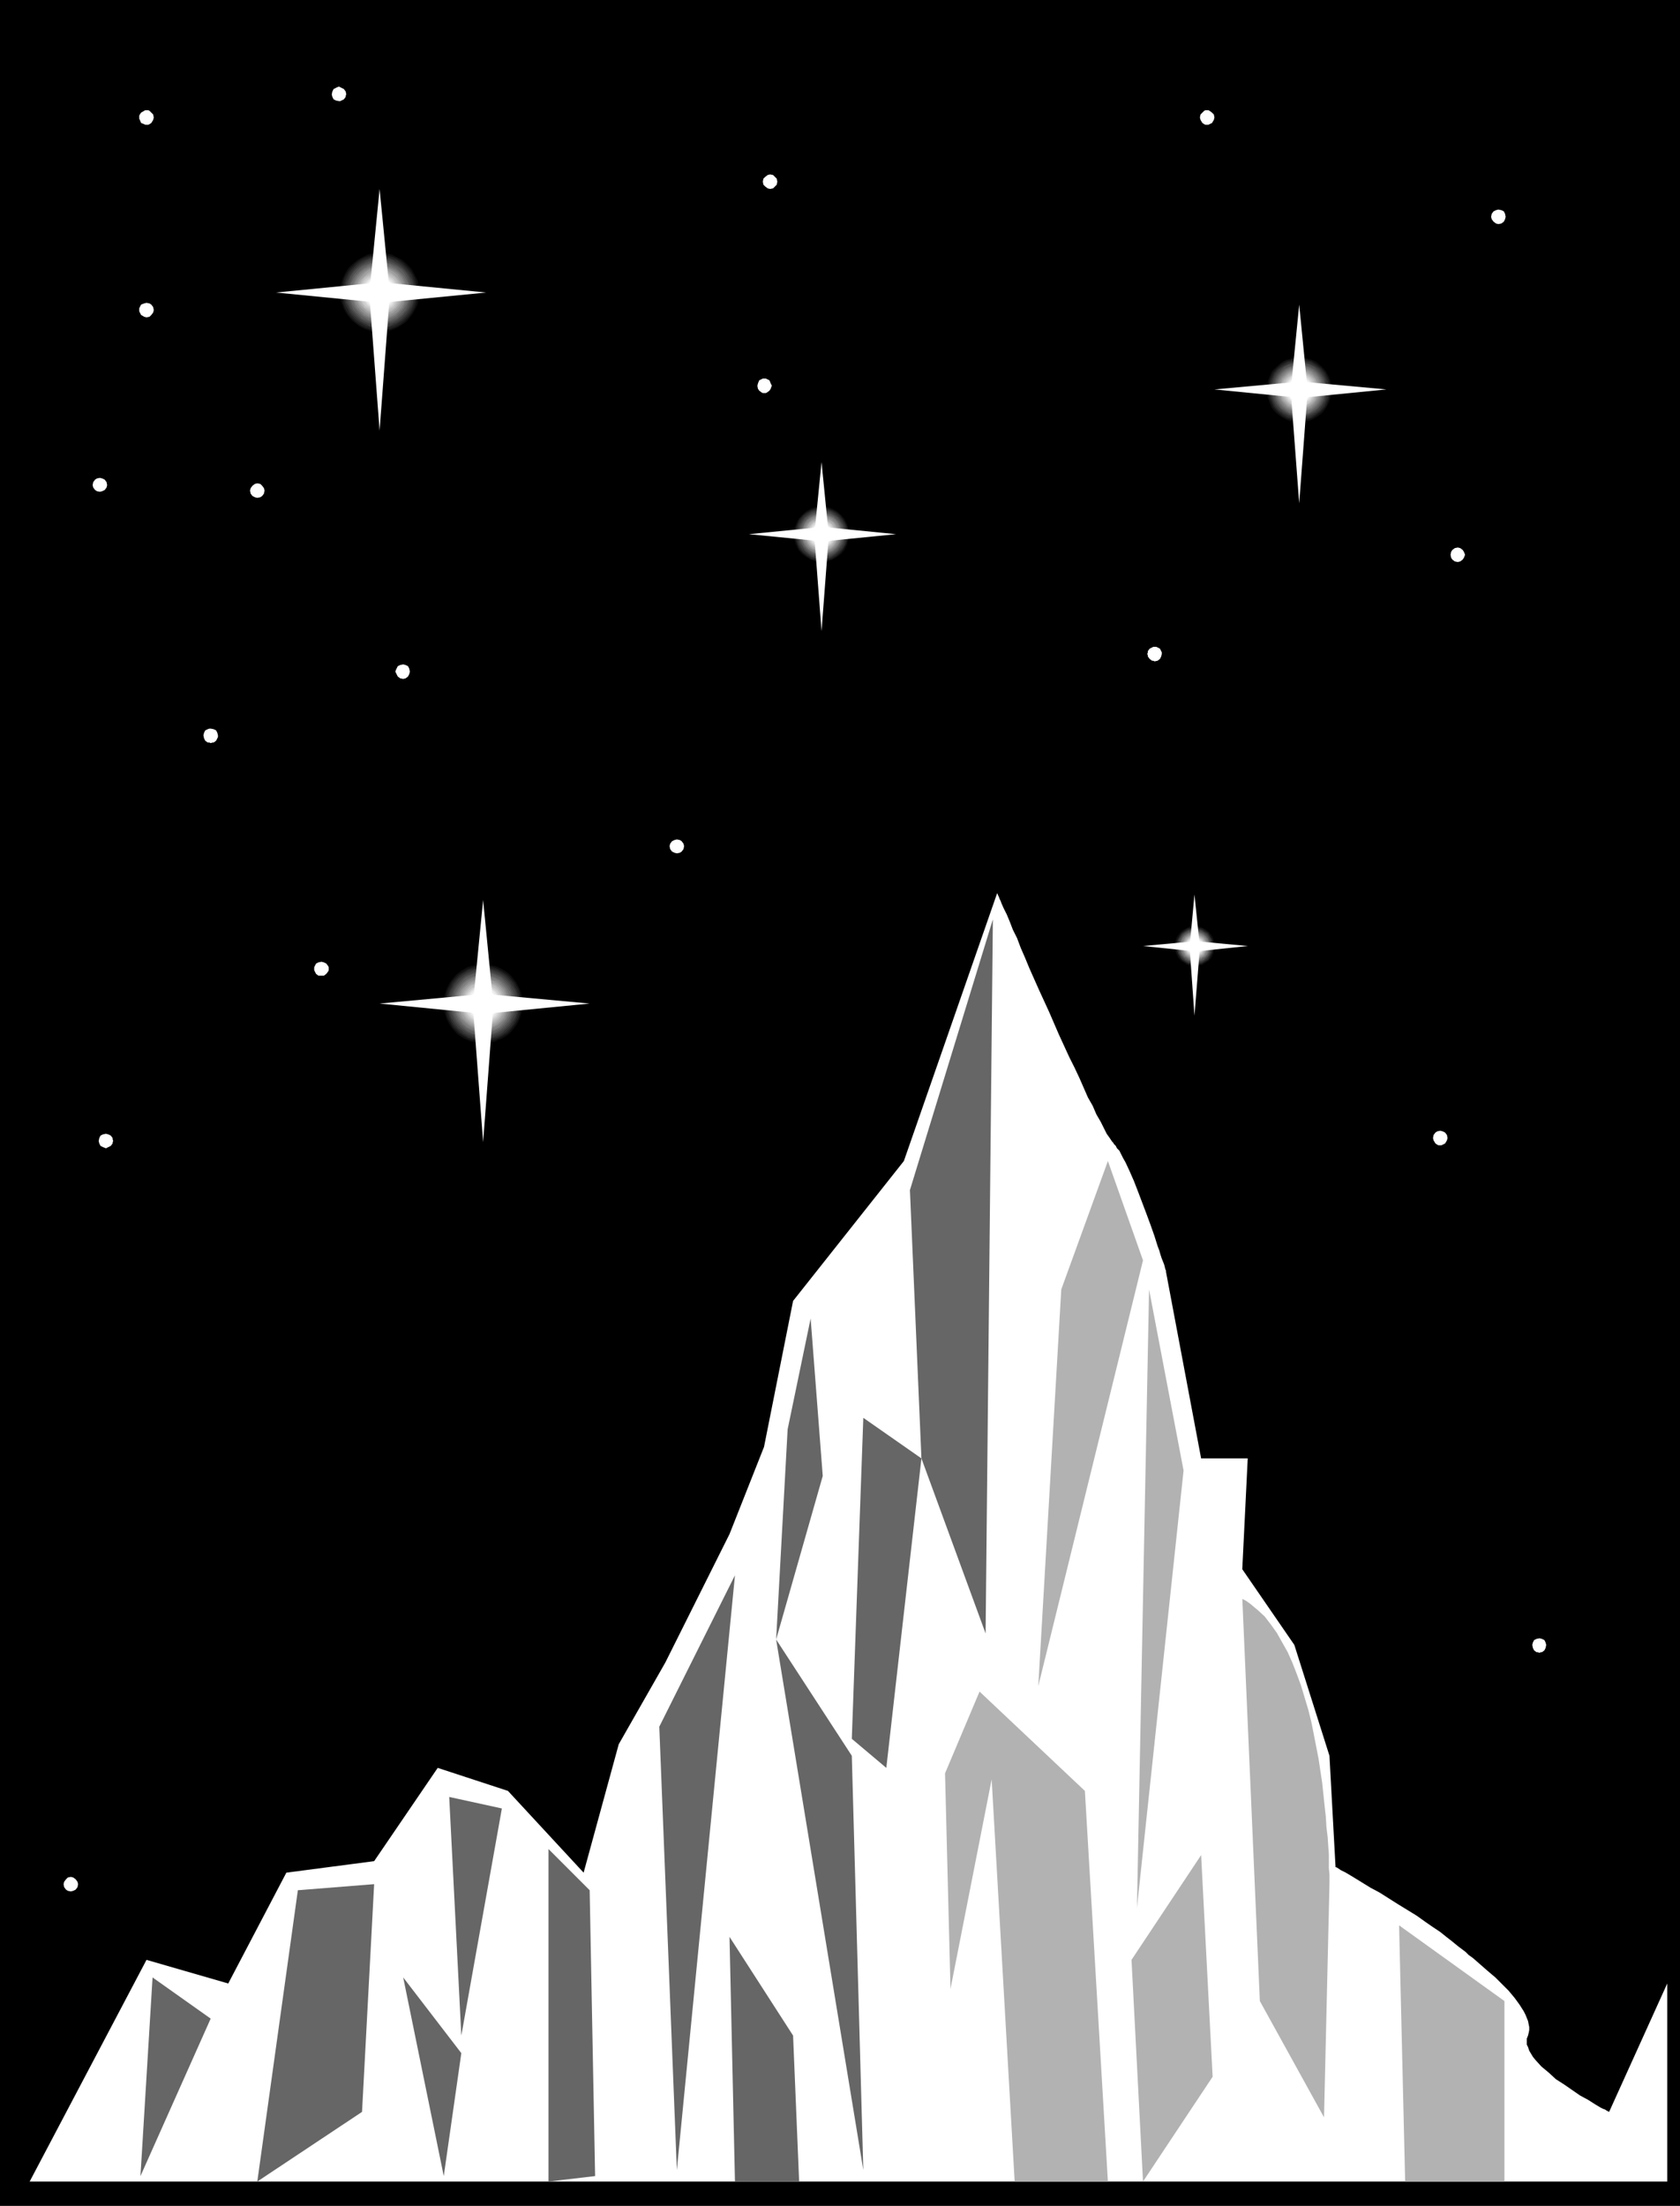 <?xml version="1.0" encoding="UTF-8" standalone="no"?>
<svg
   version="1.0"
   width="118.659mm"
   height="155.711mm"
   id="svg134"
   sodipodi:docname="Mountain 14.wmf"
   xmlns:inkscape="http://www.inkscape.org/namespaces/inkscape"
   xmlns:sodipodi="http://sodipodi.sourceforge.net/DTD/sodipodi-0.dtd"
   xmlns="http://www.w3.org/2000/svg"
   xmlns:svg="http://www.w3.org/2000/svg">
  <rect width="100%" height="100%" fill="#333333" stroke="none"/>
  <sodipodi:namedview
     id="namedview134"
     pagecolor="#ffffff"
     bordercolor="#000000"
     borderopacity="0.25"
     inkscape:showpageshadow="2"
     inkscape:pageopacity="0.0"
     inkscape:pagecheckerboard="0"
     inkscape:deskcolor="#d1d1d1"
     inkscape:document-units="mm" />
  <defs
     id="defs1">
    <pattern
       id="WMFhbasepattern"
       patternUnits="userSpaceOnUse"
       width="6"
       height="6"
       x="0"
       y="0" />
  </defs>
  <path
     style="fill:#000000;fill-opacity:1;fill-rule:evenodd;stroke:none"
     d="M 448.314,588.353 V 0.323 H 0.323 V 588.353 Z"
     id="path1" />
  <path
     style="fill:#000000;fill-opacity:1;fill-rule:evenodd;stroke:none"
     d="M 448.475,588.515 V 0 H 0 v 588.515 h 448.475 l -0.162,-0.485 H 0.323 l 0.162,0.323 V 0.323 L 0.323,0.485 H 448.314 L 447.99,0.323 V 588.353 l 0.323,-0.323 z"
     id="path2" />
  <path
     style="fill:#000000;fill-opacity:1;fill-rule:evenodd;stroke:none"
     d="m 90.342,78.049 v -1.131 l 0.162,-1.131 0.323,-0.97 0.323,-0.97 0.485,-0.97 0.646,-0.97 0.646,-0.97 1.455,-1.454 0.808,-0.485 0.97,-0.646 0.97,-0.485 0.97,-0.323 0.97,-0.323 1.131,-0.162 h 1.131 1.131 l 1.131,0.162 0.97,0.323 0.97,0.323 0.97,0.485 0.97,0.646 0.97,0.485 0.646,0.808 0.808,0.646 0.485,0.97 0.646,0.97 0.485,0.97 0.323,0.97 0.323,0.97 0.162,1.131 v 1.131 1.131 l -0.162,1.131 -0.323,0.97 -0.323,0.97 -0.485,0.97 -0.646,0.97 -0.485,0.808 -0.808,0.808 -0.646,0.646 -0.97,0.646 -0.97,0.646 -0.97,0.485 -0.97,0.323 -0.97,0.323 -1.131,0.162 h -1.131 -1.131 L 99.069,88.875 98.099,88.552 97.129,88.229 96.16,87.744 95.19,87.098 94.382,86.451 93.574,85.805 92.927,84.997 92.281,84.189 91.634,83.219 91.15,82.25 90.826,81.28 90.503,80.311 90.342,79.18 Z"
     id="path3" />
  <path
     style="fill:#0f0f0f;fill-opacity:1;fill-rule:evenodd;stroke:none"
     d="m 90.826,78.049 v -1.131 l 0.162,-0.97 0.323,-1.131 0.323,-0.808 0.485,-0.97 0.485,-0.97 0.646,-0.808 0.646,-0.646 0.808,-0.646 0.808,-0.646 0.808,-0.485 0.97,-0.485 0.97,-0.485 0.97,-0.162 0.97,-0.162 h 1.131 1.131 l 0.97,0.162 1.131,0.162 0.808,0.485 0.97,0.485 0.97,0.485 0.808,0.646 0.646,0.646 0.646,0.646 0.646,0.808 0.485,0.97 0.485,0.97 0.485,0.808 0.162,1.131 0.162,0.97 v 1.131 1.131 l -0.162,0.97 -0.162,0.97 -0.485,0.97 -0.485,0.97 -0.485,0.808 -0.646,0.808 -0.646,0.808 -0.646,0.646 -1.778,1.131 -1.778,0.808 -1.131,0.323 -0.97,0.162 h -1.131 -1.131 L 99.23,88.39 98.261,88.067 97.291,87.744 96.321,87.259 95.513,86.774 94.705,86.128 93.897,85.482 93.251,84.674 92.604,83.866 92.119,83.058 91.634,82.088 91.311,81.119 90.988,80.149 90.826,79.18 Z"
     id="path4" />
  <path
     style="fill:#1f1f1f;fill-opacity:1;fill-rule:evenodd;stroke:none"
     d="m 91.15,78.049 0.162,-0.97 0.162,-1.131 0.162,-0.808 0.323,-0.97 0.485,-0.97 0.485,-0.808 0.646,-0.808 0.646,-0.646 0.646,-0.646 0.808,-0.646 0.808,-0.485 0.97,-0.485 0.97,-0.323 0.97,-0.162 0.97,-0.162 0.97,-0.162 0.97,0.162 1.131,0.162 0.808,0.162 0.97,0.323 0.97,0.485 0.808,0.485 0.808,0.646 0.646,0.646 0.646,0.646 0.646,0.808 0.485,0.808 0.485,0.97 0.323,0.97 0.162,0.808 0.162,1.131 0.162,0.97 -0.162,0.97 -0.162,0.97 -0.162,0.97 -0.323,0.97 -0.485,0.97 -0.485,0.808 -0.646,0.808 -0.646,0.646 -0.646,0.646 -0.808,0.646 -0.808,0.485 -0.97,0.485 -0.97,0.323 -0.808,0.162 -1.131,0.162 -0.97,0.162 -0.97,-0.162 -0.97,-0.162 -0.97,-0.162 -0.97,-0.323 -0.97,-0.485 -0.808,-0.485 -0.808,-0.646 -0.646,-0.646 -0.646,-0.646 -0.646,-0.808 -0.485,-0.808 -0.485,-0.97 -0.323,-0.97 -0.162,-0.97 -0.162,-0.97 z"
     id="path5" />
  <path
     style="fill:#2f2f2f;fill-opacity:1;fill-rule:evenodd;stroke:none"
     d="m 91.634,78.049 0.162,-0.97 v -0.97 l 0.323,-0.97 0.323,-0.808 0.485,-0.97 0.323,-0.646 0.646,-0.808 0.646,-0.646 0.646,-0.646 0.808,-0.646 0.808,-0.485 0.808,-0.323 0.808,-0.323 0.97,-0.323 0.97,-0.162 h 0.97 0.97 l 0.97,0.162 0.97,0.323 0.808,0.323 0.97,0.323 0.646,0.485 0.808,0.646 0.646,0.646 0.646,0.646 0.646,0.808 0.485,0.646 0.323,0.97 0.323,0.808 0.323,0.97 0.162,0.97 v 0.97 0.97 l -0.162,0.97 -0.323,0.97 -0.323,0.808 -0.323,0.808 -0.485,0.808 -0.646,0.808 -0.646,0.646 -0.646,0.646 -0.808,0.485 -0.646,0.485 -0.97,0.485 -1.778,0.485 -0.97,0.162 h -0.97 -0.97 L 99.392,87.421 97.614,86.936 96.806,86.451 95.998,85.966 95.19,85.482 94.543,84.835 93.897,84.189 93.251,83.381 92.927,82.573 92.442,81.765 92.119,80.957 91.796,79.988 v -0.97 z"
     id="path6" />
  <path
     style="fill:#3f3f3f;fill-opacity:1;fill-rule:evenodd;stroke:none"
     d="m 92.119,78.049 v -0.97 l 0.162,-0.97 0.162,-0.808 0.485,-0.808 0.323,-0.808 0.485,-0.808 0.485,-0.646 0.646,-0.646 0.646,-0.646 0.646,-0.485 0.808,-0.485 0.808,-0.485 0.808,-0.323 0.97,-0.162 0.808,-0.162 h 0.97 0.97 l 0.97,0.162 0.808,0.162 0.808,0.323 0.808,0.485 0.808,0.485 0.646,0.485 0.646,0.646 1.131,1.293 0.485,0.808 0.485,0.808 0.323,0.808 0.162,0.808 0.162,0.97 v 0.97 0.97 l -0.162,0.808 -0.162,0.97 -0.323,0.808 -0.485,0.808 -0.485,0.808 -0.485,0.646 -0.646,0.646 -0.646,0.646 -0.646,0.485 -0.808,0.485 -0.808,0.323 -0.808,0.485 -0.808,0.162 -0.97,0.162 h -0.97 -0.97 L 99.553,87.098 98.584,86.936 97.776,86.451 96.968,86.128 96.16,85.643 94.867,84.512 94.22,83.866 93.735,83.219 93.251,82.411 92.927,81.604 92.442,80.796 92.281,79.826 92.119,79.018 Z"
     id="path7" />
  <path
     style="fill:#4f4f4f;fill-opacity:1;fill-rule:evenodd;stroke:none"
     d="m 92.604,78.049 v -0.97 l 0.162,-0.808 0.162,-0.808 0.323,-0.808 0.323,-0.808 0.485,-0.808 0.485,-0.646 0.646,-0.646 0.646,-0.485 0.646,-0.485 1.455,-0.808 0.808,-0.323 0.808,-0.162 0.808,-0.162 h 0.97 0.97 l 0.808,0.162 0.808,0.162 0.808,0.323 1.455,0.808 0.646,0.485 0.646,0.485 0.646,0.646 0.485,0.646 0.485,0.808 0.323,0.808 0.323,0.808 0.162,0.808 0.162,0.808 v 0.97 0.97 l -0.162,0.808 -0.162,0.808 -0.323,0.808 -0.323,0.808 -0.485,0.646 -1.131,1.293 -1.293,1.131 -1.455,0.808 -0.808,0.162 -0.808,0.323 -0.808,0.162 h -0.97 -0.97 L 99.553,86.613 98.745,86.29 97.937,86.128 96.483,85.32 95.19,84.189 94.059,82.896 93.574,82.25 93.251,81.442 92.927,80.634 92.766,79.826 92.604,79.018 Z"
     id="path8" />
  <path
     style="fill:#5f5f5f;fill-opacity:1;fill-rule:evenodd;stroke:none"
     d="m 93.089,78.049 v -0.808 l 0.162,-0.808 0.162,-0.808 0.323,-0.808 0.323,-0.808 0.323,-0.646 1.131,-1.293 1.131,-0.97 0.646,-0.323 0.808,-0.323 0.808,-0.323 0.808,-0.162 0.808,-0.162 0.808,-0.162 0.808,0.162 0.808,0.162 0.808,0.162 0.808,0.323 0.808,0.323 0.646,0.323 1.293,0.97 0.97,1.293 0.323,0.646 0.323,0.808 0.323,0.808 0.162,0.808 0.162,0.808 0.162,0.808 -0.162,0.808 -0.162,0.808 -0.162,0.808 -0.323,0.808 -0.323,0.808 -0.323,0.646 -0.97,1.131 -1.293,1.131 -0.646,0.323 -0.808,0.323 -0.808,0.323 -0.808,0.162 -0.808,0.162 h -0.808 -0.808 L 99.715,86.128 98.907,85.966 98.099,85.643 97.291,85.32 96.644,84.997 95.513,83.866 94.382,82.735 94.059,82.088 93.735,81.28 93.412,80.472 93.251,79.664 93.089,78.856 Z"
     id="path9" />
  <path
     style="fill:#6f6f6f;fill-opacity:1;fill-rule:evenodd;stroke:none"
     d="m 93.412,78.049 0.162,-0.808 v -0.808 l 0.162,-0.808 0.323,-0.646 0.808,-1.454 0.97,-0.97 1.131,-0.97 1.293,-0.808 1.455,-0.485 h 0.808 l 0.808,-0.162 0.808,0.162 h 0.808 l 0.808,0.162 0.646,0.323 1.455,0.808 0.97,0.97 0.97,0.97 0.808,1.454 0.323,0.646 0.162,0.808 v 0.808 l 0.162,0.808 -0.162,0.808 v 0.808 l -0.485,1.454 -0.808,1.293 -0.97,1.131 -0.97,0.97 -1.455,0.808 -0.646,0.323 -0.808,0.162 h -0.808 l -0.808,0.162 -0.808,-0.162 H 99.715 L 98.261,85.32 96.968,84.512 95.836,83.543 94.867,82.411 94.059,81.119 93.574,79.664 v -0.808 z"
     id="path10" />
  <path
     style="fill:#7f7f7f;fill-opacity:1;fill-rule:evenodd;stroke:none"
     d="m 93.897,78.049 0.162,-1.454 0.485,-1.454 0.646,-1.293 0.97,-1.131 0.97,-0.808 1.293,-0.646 1.455,-0.485 0.646,-0.162 h 0.808 0.808 l 0.646,0.162 1.455,0.485 1.293,0.646 0.97,0.808 0.97,1.131 0.646,1.293 0.485,1.454 0.162,1.454 -0.162,1.454 -0.485,1.454 -0.646,1.293 -0.97,0.97 -0.97,0.97 -1.293,0.646 -1.455,0.485 -1.455,0.162 -1.455,-0.162 -1.455,-0.485 -1.293,-0.646 -0.97,-0.97 -0.97,-0.97 -0.646,-1.293 -0.485,-1.454 z"
     id="path11" />
  <path
     style="fill:#8f8f8f;fill-opacity:1;fill-rule:evenodd;stroke:none"
     d="m 94.382,78.049 0.162,-1.454 0.323,-1.293 0.646,-1.131 0.97,-1.131 0.97,-0.808 1.131,-0.646 1.293,-0.323 1.455,-0.162 1.455,0.162 1.293,0.323 1.131,0.646 1.131,0.808 0.808,1.131 0.646,1.131 0.323,1.293 0.162,1.454 -0.162,1.454 -0.323,1.293 -0.646,1.131 -0.808,1.131 -1.131,0.808 -1.131,0.646 -1.293,0.323 -1.455,0.162 -1.455,-0.162 -1.293,-0.323 -1.131,-0.646 -0.97,-0.808 -0.97,-1.131 -0.646,-1.131 -0.323,-1.293 z"
     id="path12" />
  <path
     style="fill:#9f9f9f;fill-opacity:1;fill-rule:evenodd;stroke:none"
     d="m 94.867,78.049 v -1.293 l 0.485,-1.293 0.646,-1.131 0.808,-0.97 0.808,-0.808 1.131,-0.646 1.293,-0.323 1.293,-0.162 1.293,0.162 1.293,0.323 1.131,0.646 0.97,0.808 0.646,0.97 0.646,1.131 0.485,1.293 v 1.293 1.293 l -0.485,1.293 -0.646,1.131 -0.646,0.808 -0.97,0.808 -1.131,0.646 -1.293,0.485 h -1.293 -1.293 l -1.293,-0.485 -1.131,-0.646 -0.808,-0.808 -0.808,-0.808 -0.646,-1.131 -0.485,-1.293 z"
     id="path13" />
  <path
     style="fill:#afafaf;fill-opacity:1;fill-rule:evenodd;stroke:none"
     d="m 95.351,78.049 v -1.293 l 0.323,-1.131 0.646,-0.97 0.808,-0.808 0.808,-0.808 0.97,-0.646 1.131,-0.323 1.293,-0.162 1.293,0.162 1.131,0.323 0.97,0.646 0.97,0.808 0.646,0.808 0.646,0.97 0.323,1.131 0.162,1.293 -0.162,1.293 -0.323,1.131 -0.646,0.97 -0.646,0.808 -0.97,0.808 -0.97,0.485 -1.131,0.485 -1.293,0.162 -1.293,-0.162 -1.131,-0.485 -0.97,-0.485 -0.808,-0.808 -0.808,-0.808 -0.646,-0.97 -0.323,-1.131 z"
     id="path14" />
  <path
     style="fill:#bfbfbf;fill-opacity:1;fill-rule:evenodd;stroke:none"
     d="m 95.675,78.049 0.162,-1.131 0.323,-1.131 0.485,-0.97 0.646,-0.808 0.97,-0.646 0.808,-0.485 1.131,-0.323 1.131,-0.162 1.131,0.162 1.131,0.323 0.97,0.485 0.808,0.646 0.646,0.808 0.485,0.97 0.323,1.131 0.162,1.131 -0.162,1.131 -0.323,1.131 -0.485,0.808 -0.646,0.97 -0.808,0.646 -0.97,0.485 -1.131,0.323 -1.131,0.162 -1.131,-0.162 -1.131,-0.323 -0.808,-0.485 -0.97,-0.646 -0.646,-0.97 -0.485,-0.808 -0.323,-1.131 z"
     id="path15" />
  <path
     style="fill:#cfcfcf;fill-opacity:1;fill-rule:evenodd;stroke:none"
     d="m 96.16,78.049 v -1.131 l 0.323,-0.97 0.485,-0.808 0.646,-0.808 0.808,-0.485 0.97,-0.646 0.808,-0.162 1.131,-0.162 1.131,0.162 0.97,0.162 0.808,0.646 0.808,0.485 0.485,0.808 0.646,0.808 0.162,0.97 0.162,1.131 -0.162,0.97 -0.162,0.97 -0.646,0.97 -0.485,0.808 -0.808,0.485 -0.808,0.646 -0.97,0.162 -1.131,0.162 -1.131,-0.162 -0.808,-0.162 -0.97,-0.646 -0.808,-0.485 -0.646,-0.808 -0.485,-0.97 -0.323,-0.97 z"
     id="path16" />
  <path
     style="fill:#dfdfdf;fill-opacity:1;fill-rule:evenodd;stroke:none"
     d="m 96.644,78.049 0.162,-0.97 0.162,-0.97 0.485,-0.808 0.646,-0.646 0.646,-0.485 0.808,-0.485 0.808,-0.323 0.97,-0.162 0.97,0.162 0.97,0.323 0.808,0.485 0.646,0.485 0.485,0.646 0.485,0.808 0.323,0.97 0.162,0.97 -0.162,0.97 -0.323,0.808 -0.485,0.808 -0.485,0.808 -0.646,0.485 -0.808,0.485 -0.97,0.162 -0.97,0.162 -0.97,-0.162 -0.808,-0.162 -0.808,-0.485 -0.646,-0.485 -0.646,-0.808 -0.485,-0.808 -0.162,-0.808 z"
     id="path17" />
  <path
     style="fill:#eeeeee;fill-opacity:1;fill-rule:evenodd;stroke:none"
     d="m 96.968,78.049 0.162,-0.808 0.162,-0.808 0.485,-0.808 0.485,-0.646 0.646,-0.485 0.808,-0.485 0.808,-0.162 0.808,-0.162 0.97,0.162 0.646,0.162 0.808,0.485 0.646,0.485 0.485,0.646 0.323,0.808 0.323,0.808 v 0.808 0.808 l -0.323,0.808 -0.323,0.808 -0.485,0.646 -0.646,0.485 -0.808,0.323 -0.646,0.323 h -0.97 -0.808 l -0.808,-0.323 -0.808,-0.323 -0.646,-0.485 -0.485,-0.646 -0.485,-0.808 -0.162,-0.808 z"
     id="path18" />
  <path
     style="fill:#ffffff;fill-opacity:1;fill-rule:evenodd;stroke:none"
     d="m 97.452,78.049 0.162,-0.808 0.162,-0.646 0.485,-0.808 0.323,-0.485 0.646,-0.485 0.646,-0.323 0.646,-0.323 h 0.808 0.808 l 0.646,0.323 0.808,0.323 0.485,0.485 0.485,0.485 0.323,0.808 0.323,0.646 v 0.808 0.808 l -0.323,0.646 -0.323,0.646 -0.485,0.646 -0.485,0.485 -0.808,0.323 -0.646,0.162 -0.808,0.162 -0.808,-0.162 -0.646,-0.162 -0.646,-0.323 -0.646,-0.485 -0.323,-0.646 -0.485,-0.646 -0.162,-0.646 z"
     id="path19" />
  <path
     style="fill:#ffffff;fill-opacity:1;fill-rule:evenodd;stroke:none"
     d="M 104.079,78.372 101.331,114.891 98.584,78.372 101.331,50.416 Z"
     id="path20" />
  <path
     style="fill:#ffffff;fill-opacity:1;fill-rule:evenodd;stroke:none"
     d="M 101.654,75.301 129.775,78.049 101.654,80.796 73.695,78.049 Z"
     id="path21" />
  <path
     style="fill:#000000;fill-opacity:1;fill-rule:evenodd;stroke:none"
     d="m 211.551,142.523 0.162,-0.808 v -0.646 l 0.485,-1.454 0.646,-1.454 0.97,-0.97 1.131,-0.97 1.293,-0.808 1.455,-0.323 0.808,-0.162 h 0.808 0.808 l 0.808,0.162 1.293,0.323 1.455,0.808 1.131,0.97 0.97,0.97 0.646,1.454 0.485,1.454 v 0.646 l 0.162,0.808 -0.162,0.808 v 0.808 l -0.485,1.454 -0.646,1.293 -0.97,1.131 -1.131,0.97 -1.455,0.646 -1.293,0.485 -0.808,0.162 h -0.808 -0.808 l -0.808,-0.162 -1.455,-0.485 -1.293,-0.646 -1.131,-0.97 -0.97,-1.131 -0.646,-1.293 -0.485,-1.454 v -0.808 z"
     id="path22" />
  <path
     style="fill:#0f0f0f;fill-opacity:1;fill-rule:evenodd;stroke:none"
     d="m 211.874,142.523 0.162,-1.454 0.485,-1.293 0.646,-1.293 0.97,-1.131 1.131,-0.97 1.131,-0.646 1.455,-0.485 1.455,-0.162 1.455,0.162 1.455,0.485 1.131,0.646 1.131,0.97 0.97,1.131 0.646,1.293 0.323,1.293 0.162,1.454 -0.162,1.454 -0.323,1.454 -0.646,1.293 -0.97,1.131 -1.131,0.808 -1.131,0.646 -1.455,0.485 -1.455,0.162 -1.455,-0.162 -1.455,-0.485 -1.131,-0.646 -1.131,-0.808 -0.97,-1.131 -0.646,-1.293 -0.485,-1.454 z"
     id="path23" />
  <path
     style="fill:#1f1f1f;fill-opacity:1;fill-rule:evenodd;stroke:none"
     d="m 212.197,142.523 0.162,-1.454 0.485,-1.293 0.485,-1.131 0.97,-1.131 0.97,-0.808 1.293,-0.646 1.293,-0.485 1.455,-0.162 1.455,0.162 1.293,0.485 1.293,0.646 0.97,0.808 0.808,1.131 0.646,1.131 0.485,1.293 0.162,1.454 -0.162,1.454 -0.485,1.293 -0.646,1.293 -0.808,0.97 -0.97,0.808 -1.293,0.808 -1.293,0.323 -1.455,0.162 -1.455,-0.162 -1.293,-0.323 -1.293,-0.808 -0.97,-0.808 -0.97,-0.97 -0.485,-1.293 -0.485,-1.293 z"
     id="path24" />
  <path
     style="fill:#2f2f2f;fill-opacity:1;fill-rule:evenodd;stroke:none"
     d="m 212.521,142.523 0.162,-1.293 0.323,-1.293 0.646,-1.131 0.808,-1.131 1.131,-0.808 1.131,-0.646 1.293,-0.323 1.293,-0.162 1.293,0.162 1.293,0.323 1.131,0.646 0.97,0.808 0.97,1.131 0.646,1.131 0.323,1.293 0.162,1.293 -0.162,1.454 -0.323,1.293 -0.646,1.131 -0.97,0.97 -0.97,0.808 -1.131,0.646 -1.293,0.323 -1.293,0.162 -1.293,-0.162 -1.293,-0.323 -1.131,-0.646 -1.131,-0.808 -0.808,-0.97 -0.646,-1.131 -0.323,-1.293 z"
     id="path25" />
  <path
     style="fill:#3f3f3f;fill-opacity:1;fill-rule:evenodd;stroke:none"
     d="m 212.844,142.523 0.162,-1.293 0.323,-1.131 0.646,-1.131 0.808,-0.97 0.97,-0.808 0.97,-0.646 1.293,-0.323 1.293,-0.162 1.293,0.162 1.293,0.323 0.97,0.646 0.97,0.808 0.808,0.97 0.646,1.131 0.323,1.131 0.162,1.293 -0.162,1.293 -0.323,1.293 -0.646,1.131 -0.808,0.808 -0.97,0.808 -0.97,0.646 -1.293,0.485 h -1.293 -1.293 l -1.293,-0.485 -0.97,-0.646 -0.97,-0.808 -0.808,-0.808 -0.646,-1.131 -0.323,-1.293 z"
     id="path26" />
  <path
     style="fill:#4f4f4f;fill-opacity:1;fill-rule:evenodd;stroke:none"
     d="m 213.167,142.523 0.162,-1.131 0.323,-1.293 0.646,-0.97 0.646,-0.97 0.97,-0.646 0.97,-0.646 1.131,-0.323 1.293,-0.162 1.293,0.162 1.131,0.323 0.97,0.646 0.97,0.646 0.646,0.97 0.646,0.97 0.323,1.293 0.162,1.131 -0.162,1.293 -0.323,1.131 -0.646,0.97 -0.646,0.97 -0.97,0.808 -0.97,0.485 -1.131,0.323 -1.293,0.162 -1.293,-0.162 -1.131,-0.323 -0.97,-0.485 -0.97,-0.808 -0.646,-0.97 -0.646,-0.97 -0.323,-1.131 z"
     id="path27" />
  <path
     style="fill:#5f5f5f;fill-opacity:1;fill-rule:evenodd;stroke:none"
     d="m 213.49,142.523 v -1.131 l 0.485,-1.131 0.485,-0.97 0.808,-0.808 0.808,-0.808 0.97,-0.485 1.131,-0.323 1.131,-0.162 1.131,0.162 1.131,0.323 0.97,0.485 0.808,0.808 0.808,0.808 0.485,0.97 0.323,1.131 0.162,1.131 -0.162,1.293 -0.323,0.97 -0.485,0.97 -0.808,0.97 -0.808,0.646 -0.97,0.485 -1.131,0.323 -1.131,0.162 -1.131,-0.162 -1.131,-0.323 -0.97,-0.485 -0.808,-0.646 -0.808,-0.97 -0.485,-0.97 -0.485,-0.97 z"
     id="path28" />
  <path
     style="fill:#6f6f6f;fill-opacity:1;fill-rule:evenodd;stroke:none"
     d="m 213.814,142.523 0.162,-1.131 0.323,-0.97 0.485,-0.97 0.646,-0.808 0.808,-0.646 0.97,-0.485 0.97,-0.323 1.131,-0.162 1.131,0.162 0.97,0.323 0.97,0.485 0.808,0.646 0.646,0.808 0.485,0.97 0.323,0.97 0.162,1.131 -0.162,1.131 -0.323,0.97 -0.485,0.97 -0.646,0.808 -0.808,0.646 -0.97,0.485 -0.97,0.323 -1.131,0.162 -1.131,-0.162 -0.97,-0.323 -0.97,-0.485 -0.808,-0.646 -0.646,-0.808 -0.485,-0.97 -0.323,-0.97 z"
     id="path29" />
  <path
     style="fill:#7f7f7f;fill-opacity:1;fill-rule:evenodd;stroke:none"
     d="m 214.137,142.523 0.162,-0.97 0.162,-0.97 0.485,-0.97 0.646,-0.808 0.808,-0.646 0.808,-0.485 0.97,-0.162 1.131,-0.162 1.131,0.162 0.808,0.162 0.97,0.485 0.808,0.646 0.646,0.808 0.485,0.97 0.323,0.97 v 0.97 1.131 l -0.323,0.97 -0.485,0.808 -0.646,0.808 -0.808,0.646 -0.97,0.485 -0.808,0.323 h -1.131 -1.131 l -0.97,-0.323 -0.808,-0.485 -0.808,-0.646 -0.646,-0.808 -0.485,-0.808 -0.162,-0.97 z"
     id="path30" />
  <path
     style="fill:#8f8f8f;fill-opacity:1;fill-rule:evenodd;stroke:none"
     d="m 214.46,142.523 v -0.97 l 0.323,-0.97 0.485,-0.808 0.646,-0.646 0.646,-0.646 0.808,-0.485 0.97,-0.323 h 0.97 0.97 l 0.97,0.323 0.808,0.485 0.646,0.646 0.646,0.646 0.485,0.808 0.162,0.97 0.162,0.97 -0.162,1.131 -0.162,0.808 -0.485,0.808 -0.646,0.808 -0.646,0.485 -0.808,0.485 -0.97,0.323 -0.97,0.162 -0.97,-0.162 -0.97,-0.323 -0.808,-0.485 -0.646,-0.485 -0.646,-0.808 -0.485,-0.808 -0.323,-0.808 z"
     id="path31" />
  <path
     style="fill:#9f9f9f;fill-opacity:1;fill-rule:evenodd;stroke:none"
     d="m 214.783,142.523 v -0.808 l 0.323,-0.97 0.485,-0.808 0.485,-0.646 0.646,-0.485 0.808,-0.485 0.808,-0.323 h 0.97 0.808 l 0.97,0.323 0.808,0.485 0.646,0.485 0.485,0.646 0.485,0.808 0.162,0.97 0.162,0.808 -0.162,0.97 -0.162,0.808 -0.485,0.808 -0.485,0.646 -0.646,0.646 -0.808,0.323 -0.97,0.323 h -0.808 -0.97 l -0.808,-0.323 -0.808,-0.323 -0.646,-0.646 -0.485,-0.646 -0.485,-0.808 -0.323,-0.808 z"
     id="path32" />
  <path
     style="fill:#afafaf;fill-opacity:1;fill-rule:evenodd;stroke:none"
     d="m 214.945,142.523 0.162,-0.808 0.323,-0.808 0.323,-0.808 0.485,-0.646 0.646,-0.485 0.646,-0.323 0.97,-0.162 0.808,-0.162 0.808,0.162 0.808,0.162 0.808,0.323 0.646,0.485 0.485,0.646 0.323,0.808 0.323,0.808 v 0.808 0.808 l -0.323,0.97 -0.323,0.646 -0.485,0.646 -0.646,0.485 -0.808,0.485 -0.808,0.162 -0.808,0.162 -0.808,-0.162 -0.97,-0.162 -0.646,-0.485 -0.646,-0.485 -0.485,-0.646 -0.323,-0.646 -0.323,-0.97 z"
     id="path33" />
  <path
     style="fill:#bfbfbf;fill-opacity:1;fill-rule:evenodd;stroke:none"
     d="m 215.43,142.523 v -0.808 l 0.162,-0.646 0.485,-0.646 0.485,-0.646 0.485,-0.485 0.808,-0.323 0.646,-0.323 h 0.808 0.808 l 0.646,0.323 0.646,0.323 0.646,0.485 0.485,0.646 0.485,0.646 0.162,0.646 v 0.808 0.808 l -0.162,0.808 -0.485,0.646 -0.485,0.646 -0.646,0.323 -0.646,0.485 -0.646,0.162 -0.808,0.162 -0.808,-0.162 -0.646,-0.162 -0.808,-0.485 -0.485,-0.323 -0.485,-0.646 -0.485,-0.646 -0.162,-0.808 z"
     id="path34" />
  <path
     style="fill:#cfcfcf;fill-opacity:1;fill-rule:evenodd;stroke:none"
     d="m 215.591,142.523 0.162,-0.646 0.162,-0.646 0.323,-0.646 0.485,-0.646 0.485,-0.485 0.646,-0.323 0.646,-0.162 h 0.808 0.646 l 0.808,0.162 0.485,0.323 0.646,0.485 0.485,0.646 0.323,0.646 0.162,0.646 0.162,0.646 -0.162,0.808 -0.162,0.646 -0.323,0.646 -0.485,0.485 -0.646,0.485 -0.485,0.323 -0.808,0.162 -0.646,0.162 -0.808,-0.162 -0.646,-0.162 -0.646,-0.323 -0.485,-0.485 -0.485,-0.485 -0.323,-0.646 -0.162,-0.646 z"
     id="path35" />
  <path
     style="fill:#dfdfdf;fill-opacity:1;fill-rule:evenodd;stroke:none"
     d="m 215.915,142.523 0.162,-0.646 0.162,-0.646 0.323,-0.485 0.323,-0.485 0.485,-0.485 0.646,-0.323 0.646,-0.162 h 0.646 0.646 l 0.646,0.162 0.485,0.323 0.646,0.485 0.323,0.485 0.323,0.485 0.162,0.646 v 0.646 0.646 l -0.162,0.646 -0.323,0.646 -0.323,0.485 -0.646,0.323 -0.485,0.323 -0.646,0.162 -0.646,0.162 -0.646,-0.162 -0.646,-0.162 -0.646,-0.323 -0.485,-0.323 -0.323,-0.485 -0.323,-0.646 -0.162,-0.646 z"
     id="path36" />
  <path
     style="fill:#eeeeee;fill-opacity:1;fill-rule:evenodd;stroke:none"
     d="M 216.238,142.523 V 141.877 l 0.323,-0.485 0.162,-0.485 0.485,-0.485 0.323,-0.323 0.646,-0.323 0.485,-0.162 0.646,-0.162 0.646,0.162 0.485,0.162 0.485,0.323 0.485,0.323 0.485,0.485 0.162,0.485 0.162,0.485 0.162,0.646 -0.162,0.646 -0.162,0.646 -0.162,0.485 -0.485,0.323 -0.485,0.485 -0.485,0.162 -0.485,0.162 -0.646,0.162 -0.646,-0.162 -0.485,-0.162 -0.646,-0.162 -0.323,-0.485 -0.485,-0.323 -0.162,-0.485 -0.323,-0.646 z"
     id="path37" />
  <path
     style="fill:#ffffff;fill-opacity:1;fill-rule:evenodd;stroke:none"
     d="m 216.561,142.523 0.162,-0.485 0.162,-0.485 0.162,-0.485 0.323,-0.485 0.485,-0.323 0.485,-0.162 0.323,-0.162 h 0.646 0.485 l 0.485,0.162 0.485,0.162 0.485,0.323 0.323,0.485 0.162,0.485 0.162,0.485 0.162,0.485 -0.162,0.646 -0.162,0.485 -0.162,0.485 -0.323,0.323 -0.485,0.323 -0.485,0.323 -0.485,0.162 h -0.485 -0.646 l -0.323,-0.162 -0.485,-0.323 -0.485,-0.323 -0.323,-0.323 -0.162,-0.485 -0.162,-0.485 z"
     id="path38" />
  <path
     style="fill:#ffffff;fill-opacity:1;fill-rule:evenodd;stroke:none"
     d="m 221.248,142.847 -1.939,25.531 -1.939,-25.531 1.939,-19.553 z"
     id="path39" />
  <path
     style="fill:#ffffff;fill-opacity:1;fill-rule:evenodd;stroke:none"
     d="m 219.632,140.584 19.555,1.939 -19.555,1.939 -19.717,-1.939 z"
     id="path40" />
  <path
     style="fill:#000000;fill-opacity:1;fill-rule:evenodd;stroke:none"
     d="m 337.771,103.903 v -0.808 l 0.162,-0.97 0.162,-0.808 0.323,-0.808 0.485,-0.808 0.485,-0.808 0.485,-0.646 0.646,-0.646 0.485,-0.485 0.808,-0.646 0.646,-0.485 1.616,-0.646 0.97,-0.162 0.808,-0.162 h 0.97 0.808 l 0.97,0.162 0.97,0.162 0.808,0.323 0.808,0.323 0.646,0.485 1.455,1.131 0.485,0.646 0.485,0.646 0.485,0.808 0.323,0.808 0.323,0.808 0.323,0.808 0.162,0.97 v 0.808 0.97 l -0.162,0.808 -0.323,0.97 -0.323,0.808 -0.323,0.808 -0.485,0.808 -0.97,1.293 -1.455,1.131 -0.646,0.485 -0.808,0.323 -0.808,0.323 -0.97,0.162 -0.97,0.162 h -0.808 -0.97 l -0.808,-0.162 -0.97,-0.162 -1.616,-0.646 -0.646,-0.485 -0.808,-0.646 -0.485,-0.485 -0.646,-0.646 -0.485,-0.646 -0.485,-0.808 -0.485,-0.808 -0.323,-0.808 -0.162,-0.97 -0.162,-0.808 z"
     id="path41" />
  <path
     style="fill:#0f0f0f;fill-opacity:1;fill-rule:evenodd;stroke:none"
     d="m 338.094,103.903 0.162,-0.808 v -0.808 l 0.323,-0.97 0.323,-0.808 0.646,-1.454 1.131,-1.131 1.293,-1.131 0.808,-0.485 0.646,-0.323 0.808,-0.162 0.808,-0.323 0.808,-0.162 h 0.97 0.808 l 0.97,0.162 0.808,0.323 0.808,0.162 0.646,0.323 0.808,0.485 1.293,1.131 0.97,1.131 0.808,1.454 0.323,0.808 0.162,0.97 0.162,0.808 v 0.808 0.97 l -0.162,0.808 -0.162,0.808 -0.323,0.97 -0.808,1.454 -0.97,1.293 -1.293,0.97 -1.455,0.808 -0.808,0.323 -0.808,0.162 -0.97,0.162 h -0.808 -0.97 l -0.808,-0.162 -0.808,-0.162 -0.808,-0.323 -1.455,-0.808 -1.293,-0.97 -1.131,-1.293 -0.646,-1.454 -0.323,-0.97 -0.323,-0.808 v -0.808 z"
     id="path42" />
  <path
     style="fill:#1f1f1f;fill-opacity:1;fill-rule:evenodd;stroke:none"
     d="m 338.579,103.903 v -0.808 l 0.162,-0.808 0.162,-0.808 0.323,-0.808 0.646,-1.293 1.131,-1.293 1.131,-0.97 1.455,-0.808 0.808,-0.162 0.646,-0.323 h 0.97 l 0.808,-0.162 0.808,0.162 h 0.808 l 0.808,0.323 0.808,0.162 1.293,0.808 1.293,0.97 1.131,1.293 0.646,1.293 0.323,0.808 0.162,0.808 0.162,0.808 v 0.808 0.97 l -0.162,0.808 -0.162,0.808 -0.323,0.646 -0.323,0.808 -0.323,0.646 -1.131,1.293 -1.293,0.97 -1.293,0.808 -0.808,0.162 -0.808,0.323 h -0.808 l -0.808,0.162 -0.808,-0.162 h -0.97 l -0.646,-0.323 -0.808,-0.162 -1.455,-0.808 -1.131,-0.97 -1.131,-1.293 -0.646,-1.454 -0.323,-0.646 -0.162,-0.808 -0.162,-0.808 z"
     id="path43" />
  <path
     style="fill:#2f2f2f;fill-opacity:1;fill-rule:evenodd;stroke:none"
     d="m 338.902,103.903 v -0.808 l 0.162,-0.646 0.162,-0.808 0.323,-0.646 0.646,-1.454 0.97,-1.131 1.293,-0.97 1.293,-0.808 1.455,-0.323 0.808,-0.162 h 0.808 0.808 l 0.808,0.162 0.646,0.162 0.808,0.162 1.293,0.808 1.293,0.97 0.97,1.131 0.646,1.454 0.323,0.646 0.162,0.808 0.162,0.646 v 0.808 0.808 l -0.162,0.808 -0.162,0.808 -0.323,0.646 -0.646,1.454 -0.97,1.131 -1.293,0.97 -1.293,0.808 -0.808,0.162 -0.646,0.162 -0.808,0.162 h -0.808 -0.808 l -0.808,-0.162 -1.455,-0.323 -1.293,-0.808 -1.293,-0.97 -0.97,-1.131 -0.646,-1.454 -0.323,-0.646 -0.162,-0.808 -0.162,-0.808 z"
     id="path44" />
  <path
     style="fill:#3f3f3f;fill-opacity:1;fill-rule:evenodd;stroke:none"
     d="m 339.225,103.903 0.162,-0.808 v -0.646 l 0.485,-1.454 0.646,-1.293 0.97,-1.131 1.131,-0.808 1.293,-0.646 1.293,-0.485 0.808,-0.162 h 0.808 0.808 l 0.646,0.162 1.455,0.485 1.293,0.646 1.131,0.808 0.808,1.131 0.808,1.293 0.323,1.454 0.162,0.646 v 0.808 0.808 l -0.162,0.808 -0.323,1.454 -0.808,1.293 -0.808,1.131 -1.131,0.808 -1.293,0.646 -1.455,0.485 -0.646,0.162 h -0.808 -0.808 l -0.808,-0.162 -1.293,-0.485 -1.293,-0.646 -1.131,-0.808 -0.97,-1.131 -0.646,-1.293 -0.485,-1.454 v -0.808 z"
     id="path45" />
  <path
     style="fill:#4f4f4f;fill-opacity:1;fill-rule:evenodd;stroke:none"
     d="m 339.548,103.903 0.162,-1.454 0.485,-1.293 0.646,-1.131 0.97,-1.131 0.97,-0.97 1.131,-0.646 1.455,-0.323 1.455,-0.162 1.455,0.162 1.293,0.323 1.293,0.646 0.97,0.97 0.97,1.131 0.646,1.131 0.323,1.293 0.162,1.454 -0.162,1.454 -0.323,1.454 -0.646,1.131 -0.97,1.131 -0.97,0.808 -1.293,0.646 -1.293,0.485 -1.455,0.162 -1.455,-0.162 -1.455,-0.485 -1.131,-0.646 -0.97,-0.808 -0.97,-1.131 -0.646,-1.131 -0.485,-1.454 z"
     id="path46" />
  <path
     style="fill:#5f5f5f;fill-opacity:1;fill-rule:evenodd;stroke:none"
     d="m 340.033,103.903 0.162,-1.293 0.323,-1.293 0.646,-1.131 0.808,-0.97 0.97,-0.808 1.293,-0.646 1.293,-0.485 1.293,-0.162 1.293,0.162 1.293,0.485 1.293,0.646 0.97,0.808 0.808,0.97 0.646,1.131 0.485,1.293 v 1.293 1.454 l -0.485,1.293 -0.646,1.131 -0.808,1.131 -0.97,0.646 -1.293,0.808 -1.293,0.323 -1.293,0.162 -1.293,-0.162 -1.293,-0.323 -1.293,-0.808 -0.97,-0.646 -0.808,-1.131 -0.646,-1.131 -0.323,-1.293 z"
     id="path47" />
  <path
     style="fill:#6f6f6f;fill-opacity:1;fill-rule:evenodd;stroke:none"
     d="m 340.356,103.903 0.162,-1.293 0.323,-1.131 0.646,-1.131 0.808,-0.97 0.97,-0.808 0.97,-0.485 1.293,-0.485 h 1.293 1.293 l 1.293,0.485 0.97,0.485 0.97,0.808 0.808,0.97 0.646,1.131 0.323,1.131 0.162,1.293 -0.162,1.293 -0.323,1.293 -0.646,1.131 -0.808,0.97 -0.97,0.808 -0.97,0.646 -1.293,0.323 -1.293,0.162 -1.293,-0.162 -1.293,-0.323 -0.97,-0.646 -0.97,-0.808 -0.808,-0.97 -0.646,-1.131 -0.323,-1.293 z"
     id="path48" />
  <path
     style="fill:#7f7f7f;fill-opacity:1;fill-rule:evenodd;stroke:none"
     d="m 340.68,103.903 0.162,-1.131 0.323,-1.131 0.646,-1.131 0.646,-0.808 0.97,-0.808 0.97,-0.485 1.131,-0.485 h 1.293 1.293 l 0.97,0.485 1.131,0.485 0.97,0.808 0.646,0.808 0.646,1.131 0.323,1.131 v 1.131 1.293 l -0.323,1.131 -0.646,1.131 -0.646,0.808 -0.97,0.808 -1.131,0.485 -0.97,0.485 h -1.293 -1.293 l -1.131,-0.485 -0.97,-0.485 -0.97,-0.808 -0.646,-0.808 -0.646,-1.131 -0.323,-1.131 z"
     id="path49" />
  <path
     style="fill:#8f8f8f;fill-opacity:1;fill-rule:evenodd;stroke:none"
     d="m 341.003,103.903 0.162,-1.131 0.323,-0.97 0.646,-1.131 0.646,-0.646 0.808,-0.808 0.97,-0.485 1.131,-0.323 1.131,-0.162 1.131,0.162 1.131,0.323 0.97,0.485 0.808,0.808 0.646,0.646 0.646,1.131 0.323,0.97 v 1.131 1.293 l -0.323,0.97 -0.646,0.97 -0.646,0.808 -0.808,0.808 -0.97,0.485 -1.131,0.323 -1.131,0.162 -1.131,-0.162 -1.131,-0.323 -0.97,-0.485 -0.808,-0.808 -0.646,-0.808 -0.646,-0.97 -0.323,-0.97 z"
     id="path50" />
  <path
     style="fill:#9f9f9f;fill-opacity:1;fill-rule:evenodd;stroke:none"
     d="m 341.488,103.903 0.162,-0.97 0.323,-1.131 0.323,-0.808 0.808,-0.808 0.646,-0.646 0.97,-0.485 0.97,-0.323 1.131,-0.162 0.97,0.162 1.131,0.323 0.808,0.485 0.808,0.646 0.646,0.808 0.485,0.808 0.323,1.131 0.162,0.97 -0.162,1.131 -0.323,1.131 -0.485,0.808 -0.646,0.808 -0.808,0.646 -0.808,0.485 -1.131,0.323 -0.97,0.162 -1.131,-0.162 -0.97,-0.323 -0.97,-0.485 -0.646,-0.646 -0.808,-0.808 -0.323,-0.808 -0.323,-1.131 z"
     id="path51" />
  <path
     style="fill:#afafaf;fill-opacity:1;fill-rule:evenodd;stroke:none"
     d="m 341.811,103.903 0.162,-0.97 0.162,-0.97 0.485,-0.808 0.646,-0.646 0.646,-0.646 0.97,-0.485 0.97,-0.323 h 0.97 0.97 l 0.97,0.323 0.808,0.485 0.808,0.646 0.646,0.646 0.323,0.808 0.323,0.97 0.162,0.97 -0.162,1.131 -0.323,0.808 -0.323,0.97 -0.646,0.646 -0.808,0.646 -0.808,0.485 -0.97,0.323 h -0.97 -0.97 l -0.97,-0.323 -0.97,-0.485 -0.646,-0.646 -0.646,-0.646 -0.485,-0.97 -0.162,-0.808 z"
     id="path52" />
  <path
     style="fill:#bfbfbf;fill-opacity:1;fill-rule:evenodd;stroke:none"
     d="m 342.134,103.903 0.162,-0.808 0.162,-0.97 0.485,-0.808 0.646,-0.646 0.646,-0.485 0.808,-0.485 0.808,-0.323 h 0.97 0.808 l 0.97,0.323 0.808,0.485 0.646,0.485 0.646,0.646 0.323,0.808 0.323,0.97 0.162,0.808 -0.162,0.97 -0.323,0.808 -0.323,0.808 -0.646,0.808 -0.646,0.485 -0.808,0.485 -0.97,0.162 -0.808,0.162 -0.97,-0.162 -0.808,-0.162 -0.808,-0.485 -0.646,-0.485 -0.646,-0.808 -0.485,-0.808 -0.162,-0.808 z"
     id="path53" />
  <path
     style="fill:#cfcfcf;fill-opacity:1;fill-rule:evenodd;stroke:none"
     d="m 342.457,103.903 0.162,-0.808 0.323,-0.808 0.323,-0.646 0.485,-0.646 0.646,-0.485 0.646,-0.485 0.97,-0.162 0.808,-0.162 0.808,0.162 0.808,0.162 0.808,0.485 0.646,0.485 0.485,0.646 0.323,0.646 0.323,0.808 v 0.808 0.97 l -0.323,0.808 -0.323,0.646 -0.485,0.646 -0.646,0.646 -0.808,0.323 -0.808,0.162 -0.808,0.162 -0.808,-0.162 -0.97,-0.162 -0.646,-0.323 -0.646,-0.646 -0.485,-0.646 -0.323,-0.646 -0.323,-0.808 z"
     id="path54" />
  <path
     style="fill:#dfdfdf;fill-opacity:1;fill-rule:evenodd;stroke:none"
     d="m 342.942,103.903 v -0.808 l 0.323,-0.646 0.323,-0.646 0.485,-0.485 0.485,-0.646 0.646,-0.323 0.808,-0.162 0.808,-0.162 0.808,0.162 0.646,0.162 0.646,0.323 0.646,0.646 0.485,0.485 0.323,0.646 0.323,0.646 v 0.808 0.808 l -0.323,0.808 -0.323,0.646 -0.485,0.646 -0.646,0.323 -0.646,0.485 -0.646,0.162 -0.808,0.162 -0.808,-0.162 -0.808,-0.162 -0.646,-0.485 -0.485,-0.323 -0.485,-0.646 -0.323,-0.646 -0.323,-0.808 z"
     id="path55" />
  <path
     style="fill:#eeeeee;fill-opacity:1;fill-rule:evenodd;stroke:none"
     d="m 343.265,103.903 v -0.646 l 0.323,-0.646 0.323,-0.646 0.323,-0.485 0.646,-0.323 0.485,-0.485 0.646,-0.162 h 0.808 0.646 l 0.808,0.162 0.485,0.485 0.646,0.323 0.323,0.485 0.323,0.646 0.162,0.646 0.162,0.646 -0.162,0.808 -0.162,0.646 -0.323,0.485 -0.323,0.646 -0.646,0.323 -0.485,0.323 -0.808,0.323 h -0.646 -0.808 l -0.646,-0.323 -0.485,-0.323 -0.646,-0.323 -0.323,-0.646 -0.323,-0.485 -0.323,-0.646 z"
     id="path56" />
  <path
     style="fill:#ffffff;fill-opacity:1;fill-rule:evenodd;stroke:none"
     d="m 343.589,103.903 0.162,-0.646 0.162,-0.485 0.323,-0.485 0.323,-0.485 0.485,-0.485 0.485,-0.162 0.646,-0.162 0.646,-0.162 0.646,0.162 0.646,0.162 0.485,0.162 0.485,0.485 0.323,0.485 0.323,0.485 0.162,0.485 v 0.646 0.646 l -0.162,0.646 -0.323,0.485 -0.323,0.646 -0.97,0.646 -0.646,0.162 h -0.646 -0.646 l -0.646,-0.162 -0.97,-0.646 -0.323,-0.646 -0.323,-0.485 -0.162,-0.646 z"
     id="path57" />
  <path
     style="fill:#ffffff;fill-opacity:1;fill-rule:evenodd;stroke:none"
     d="m 349.083,104.226 -2.263,30.056 -2.263,-30.056 2.263,-22.946 z"
     id="path58" />
  <path
     style="fill:#ffffff;fill-opacity:1;fill-rule:evenodd;stroke:none"
     d="m 347.144,101.802 22.949,2.101 -22.949,2.262 -22.949,-2.262 z"
     id="path59" />
  <path
     style="fill:#000000;fill-opacity:1;fill-rule:evenodd;stroke:none"
     d="m 117.977,267.756 v -1.131 l 0.162,-0.97 0.323,-1.131 0.323,-0.97 0.485,-0.97 0.485,-0.97 0.808,-0.808 0.646,-0.808 0.808,-0.646 0.808,-0.646 0.808,-0.485 0.97,-0.485 1.131,-0.323 0.97,-0.323 1.131,-0.162 1.131,-0.162 1.131,0.162 0.97,0.162 1.131,0.323 0.97,0.323 0.97,0.485 0.97,0.485 0.808,0.646 0.808,0.646 0.646,0.808 0.646,0.808 0.646,0.97 0.485,0.97 0.323,0.97 0.323,1.131 0.162,0.97 v 1.131 1.131 l -0.162,1.131 -0.323,0.97 -0.323,1.131 -0.485,0.97 -0.646,0.808 -0.646,0.97 -0.646,0.808 -0.808,0.646 -0.808,0.646 -0.97,0.485 -0.97,0.485 -0.97,0.323 -1.131,0.323 -0.97,0.162 h -1.131 -1.131 l -1.131,-0.162 -0.97,-0.323 -1.131,-0.323 -0.97,-0.485 -0.808,-0.485 -0.808,-0.646 -0.808,-0.646 -0.646,-0.808 -0.808,-0.97 -0.485,-0.808 -0.485,-0.97 -0.323,-1.131 -0.323,-0.97 -0.162,-1.131 z"
     id="path60" />
  <path
     style="fill:#0f0f0f;fill-opacity:1;fill-rule:evenodd;stroke:none"
     d="m 118.462,267.756 v -0.97 l 0.162,-1.131 0.323,-0.97 0.323,-0.97 0.485,-0.97 0.485,-0.808 0.646,-0.808 0.646,-0.808 0.646,-0.646 0.97,-0.646 0.808,-0.485 0.808,-0.485 0.97,-0.323 1.131,-0.162 0.97,-0.162 1.131,-0.162 0.97,0.162 1.131,0.162 0.97,0.162 0.97,0.323 0.97,0.485 0.808,0.485 0.97,0.646 0.646,0.646 0.646,0.808 0.646,0.808 0.485,0.808 0.485,0.97 0.323,0.97 0.323,0.97 0.162,1.131 v 0.97 1.131 l -0.162,0.97 -0.323,1.131 -0.323,0.97 -0.485,0.97 -0.485,0.808 -0.646,0.808 -0.646,0.808 -0.646,0.646 -0.97,0.646 -0.808,0.485 -0.97,0.323 -0.97,0.485 -0.97,0.162 -1.131,0.162 -0.97,0.162 -1.131,-0.162 -0.97,-0.162 -1.131,-0.162 -0.97,-0.485 -0.808,-0.323 -0.808,-0.485 -0.97,-0.646 -0.646,-0.646 -0.646,-0.808 -0.646,-0.808 -0.485,-0.808 -0.485,-0.97 -0.323,-0.97 -0.323,-1.131 -0.162,-0.97 z"
     id="path61" />
  <path
     style="fill:#1f1f1f;fill-opacity:1;fill-rule:evenodd;stroke:none"
     d="m 118.785,267.756 0.162,-0.97 0.162,-0.97 0.162,-0.97 0.323,-0.97 0.485,-0.808 0.485,-0.97 0.485,-0.646 0.808,-0.808 0.646,-0.646 0.808,-0.485 0.808,-0.485 0.808,-0.485 0.97,-0.323 0.97,-0.323 1.131,-0.162 h 0.97 0.97 l 0.97,0.162 1.131,0.323 0.808,0.323 0.97,0.485 0.808,0.485 0.808,0.485 0.646,0.646 0.646,0.808 0.646,0.646 0.485,0.97 0.485,0.808 0.323,0.97 0.162,0.97 0.162,0.97 v 0.97 1.131 l -0.162,0.97 -0.162,0.97 -0.323,0.97 -0.485,0.808 -0.485,0.808 -0.646,0.808 -0.646,0.808 -0.646,0.646 -0.808,0.485 -0.808,0.485 -0.97,0.485 -0.808,0.323 -1.131,0.162 -0.97,0.323 h -0.97 -0.97 l -1.131,-0.323 -0.97,-0.162 -0.97,-0.323 -0.808,-0.485 -0.808,-0.485 -0.808,-0.485 -0.646,-0.646 -0.808,-0.808 -0.485,-0.808 -0.485,-0.808 -0.485,-0.808 -0.323,-0.97 -0.162,-0.97 -0.162,-0.97 z"
     id="path62" />
  <path
     style="fill:#2f2f2f;fill-opacity:1;fill-rule:evenodd;stroke:none"
     d="m 119.27,267.756 0.162,-0.97 v -0.97 l 0.646,-1.778 0.485,-0.808 0.323,-0.808 0.646,-0.808 0.646,-0.646 0.646,-0.646 0.646,-0.485 0.808,-0.485 0.808,-0.485 1.939,-0.485 0.97,-0.162 h 0.97 0.97 l 0.97,0.162 0.97,0.323 0.808,0.162 1.778,0.97 0.646,0.485 0.646,0.646 0.646,0.646 0.646,0.808 0.323,0.808 0.485,0.808 0.646,1.778 v 0.97 l 0.162,0.97 -0.162,1.131 v 0.808 l -0.323,0.97 -0.323,0.97 -0.808,1.616 -0.646,0.808 -0.646,0.646 -0.646,0.646 -0.646,0.485 -1.778,0.97 -0.808,0.162 -0.97,0.323 -0.97,0.162 h -0.97 -0.97 l -0.97,-0.162 -1.939,-0.485 -0.808,-0.485 -0.808,-0.485 -0.646,-0.485 -0.646,-0.646 -0.646,-0.646 -0.646,-0.808 -0.808,-1.616 -0.323,-0.97 -0.323,-0.97 v -0.808 z"
     id="path63" />
  <path
     style="fill:#3f3f3f;fill-opacity:1;fill-rule:evenodd;stroke:none"
     d="m 119.755,267.756 v -0.97 l 0.162,-0.808 0.162,-0.97 0.323,-0.808 0.485,-0.808 0.323,-0.646 0.646,-0.808 0.485,-0.646 0.808,-0.646 0.646,-0.485 0.808,-0.485 0.808,-0.323 0.808,-0.323 0.808,-0.323 h 0.97 l 0.97,-0.162 0.97,0.162 h 0.808 l 0.97,0.323 0.808,0.323 0.808,0.323 0.808,0.485 0.646,0.485 0.646,0.646 0.646,0.646 0.485,0.808 0.485,0.646 0.485,0.808 0.323,0.808 0.162,0.97 0.162,0.808 v 0.97 0.97 l -0.162,0.97 -0.162,0.808 -0.323,0.97 -0.485,0.808 -0.485,0.646 -0.485,0.808 -0.646,0.646 -0.646,0.485 -0.646,0.646 -0.808,0.485 -0.808,0.323 -0.808,0.323 -0.97,0.323 h -0.808 l -0.97,0.162 -0.97,-0.162 h -0.97 l -0.808,-0.323 -0.808,-0.323 -0.808,-0.323 -0.808,-0.485 -0.646,-0.646 -0.808,-0.485 -0.485,-0.646 -0.646,-0.808 -0.323,-0.646 -0.485,-0.808 -0.323,-0.97 -0.162,-0.808 -0.162,-0.97 z"
     id="path64" />
  <path
     style="fill:#4f4f4f;fill-opacity:1;fill-rule:evenodd;stroke:none"
     d="m 120.24,267.756 v -0.808 l 0.162,-0.97 0.162,-0.808 0.323,-0.808 0.323,-0.646 0.485,-0.808 1.131,-1.293 1.293,-1.131 0.646,-0.323 0.808,-0.323 0.808,-0.323 0.808,-0.323 h 0.808 l 0.97,-0.162 0.808,0.162 h 0.97 l 0.808,0.323 0.808,0.323 0.808,0.323 0.646,0.323 1.293,1.131 0.646,0.646 0.485,0.646 0.323,0.808 0.485,0.646 0.323,0.808 0.162,0.808 0.162,0.97 v 0.808 0.97 l -0.162,0.808 -0.162,0.97 -0.323,0.646 -0.485,0.808 -0.323,0.808 -0.485,0.646 -0.646,0.646 -0.485,0.485 -0.808,0.485 -0.646,0.485 -0.808,0.323 -0.808,0.323 -0.808,0.162 -0.97,0.162 -0.808,0.162 -0.97,-0.162 -0.808,-0.162 -0.808,-0.162 -0.808,-0.323 -0.808,-0.323 -0.646,-0.485 -0.808,-0.485 -0.485,-0.485 -1.131,-1.293 -0.485,-0.808 -0.323,-0.808 -0.323,-0.646 -0.162,-0.97 -0.162,-0.808 z"
     id="path65" />
  <path
     style="fill:#5f5f5f;fill-opacity:1;fill-rule:evenodd;stroke:none"
     d="m 120.563,267.756 0.162,-0.808 v -0.808 l 0.323,-0.808 0.162,-0.808 0.808,-1.293 1.131,-1.293 1.131,-1.131 1.455,-0.646 0.646,-0.323 0.808,-0.162 0.97,-0.162 h 0.808 0.808 l 0.808,0.162 0.808,0.162 0.808,0.323 0.646,0.323 0.808,0.323 1.131,1.131 1.131,1.293 0.323,0.646 0.323,0.646 0.323,0.808 0.323,0.808 v 0.808 l 0.162,0.808 -0.162,0.808 v 0.97 l -0.323,0.808 -0.323,0.646 -0.323,0.808 -0.323,0.646 -1.131,1.293 -1.131,0.97 -0.808,0.485 -0.646,0.323 -0.808,0.323 -0.808,0.162 -0.808,0.162 h -0.808 -0.808 l -0.97,-0.162 -0.808,-0.162 -0.646,-0.323 -0.808,-0.323 -0.646,-0.485 -1.131,-0.97 -1.131,-1.293 -0.323,-0.646 -0.485,-0.808 -0.162,-0.646 -0.323,-0.808 v -0.97 z"
     id="path66" />
  <path
     style="fill:#6f6f6f;fill-opacity:1;fill-rule:evenodd;stroke:none"
     d="m 121.048,267.756 0.162,-0.808 v -0.646 l 0.485,-1.616 0.808,-1.293 0.97,-1.131 1.131,-0.97 1.293,-0.646 1.455,-0.485 0.808,-0.162 h 0.808 0.808 l 0.808,0.162 1.455,0.485 1.293,0.646 1.131,0.97 0.97,1.131 0.808,1.293 0.323,1.616 0.162,0.646 v 0.808 0.808 l -0.162,0.808 -0.162,0.808 -0.162,0.646 -0.808,1.454 -0.97,1.131 -1.131,0.97 -1.293,0.646 -0.808,0.323 -0.646,0.162 -0.808,0.162 h -0.808 -0.808 l -0.808,-0.162 -1.455,-0.485 -1.293,-0.646 -1.131,-0.97 -0.97,-1.131 -0.808,-1.454 -0.485,-1.454 v -0.808 z"
     id="path67" />
  <path
     style="fill:#7f7f7f;fill-opacity:1;fill-rule:evenodd;stroke:none"
     d="m 121.533,267.756 0.162,-1.454 0.323,-1.293 0.808,-1.293 0.808,-1.131 1.131,-0.97 1.293,-0.646 1.293,-0.485 1.616,-0.162 1.455,0.162 1.455,0.485 1.293,0.646 0.97,0.97 0.97,1.131 0.646,1.293 0.485,1.293 0.162,0.646 v 0.808 0.808 l -0.162,0.808 -0.485,1.293 -0.646,1.293 -0.97,1.131 -0.97,0.97 -1.293,0.646 -1.455,0.323 -0.646,0.162 -0.808,0.162 -0.808,-0.162 -0.808,-0.162 -1.293,-0.323 -1.293,-0.646 -1.131,-0.97 -0.808,-1.131 -0.808,-1.293 -0.323,-1.293 z"
     id="path68" />
  <path
     style="fill:#8f8f8f;fill-opacity:1;fill-rule:evenodd;stroke:none"
     d="m 122.018,267.756 0.162,-1.293 0.323,-1.293 0.646,-1.293 0.97,-0.97 0.97,-0.97 1.131,-0.485 1.293,-0.485 1.455,-0.162 1.293,0.162 1.293,0.485 1.293,0.485 0.97,0.97 0.97,0.97 0.485,1.293 0.485,1.293 0.162,1.293 -0.162,1.454 -0.485,1.293 -0.485,1.293 -0.97,0.97 -0.97,0.808 -1.293,0.646 -1.293,0.485 h -1.293 -1.455 l -1.293,-0.485 -1.131,-0.646 -0.97,-0.808 -0.97,-0.97 -0.646,-1.293 -0.323,-1.293 z"
     id="path69" />
  <path
     style="fill:#9f9f9f;fill-opacity:1;fill-rule:evenodd;stroke:none"
     d="m 122.341,267.756 0.162,-1.293 0.485,-1.131 0.485,-1.131 0.808,-0.97 0.97,-0.808 1.131,-0.646 1.293,-0.323 1.293,-0.162 1.293,0.162 1.293,0.323 1.131,0.646 0.97,0.808 0.808,0.97 0.485,1.131 0.485,1.131 v 1.293 1.454 l -0.485,1.131 -0.485,1.131 -0.808,0.97 -0.97,0.808 -1.131,0.646 -1.293,0.323 -1.293,0.162 -1.293,-0.162 -1.293,-0.323 -1.131,-0.646 -0.97,-0.808 -0.808,-0.97 -0.485,-1.131 -0.485,-1.131 z"
     id="path70" />
  <path
     style="fill:#afafaf;fill-opacity:1;fill-rule:evenodd;stroke:none"
     d="m 122.826,267.756 0.162,-1.131 0.323,-1.131 0.646,-1.131 0.646,-0.808 0.97,-0.808 0.97,-0.485 1.131,-0.485 h 1.293 1.131 l 1.131,0.485 1.131,0.485 0.97,0.808 0.646,0.808 0.646,1.131 0.323,1.131 0.162,1.131 -0.162,1.293 -0.323,1.131 -0.646,0.97 -0.646,0.97 -0.97,0.808 -1.131,0.485 -1.131,0.323 -1.131,0.162 -1.293,-0.162 -1.131,-0.323 -0.97,-0.485 -0.97,-0.808 -0.646,-0.97 -0.646,-0.97 -0.323,-1.131 z"
     id="path71" />
  <path
     style="fill:#bfbfbf;fill-opacity:1;fill-rule:evenodd;stroke:none"
     d="m 123.31,267.756 0.162,-1.131 0.323,-0.97 0.485,-0.97 0.646,-0.808 0.808,-0.808 0.97,-0.485 1.131,-0.323 1.131,-0.162 1.131,0.162 0.97,0.323 1.131,0.485 0.808,0.808 0.646,0.808 0.485,0.97 0.323,0.97 0.162,1.131 -0.162,1.131 -0.323,1.131 -0.485,0.97 -0.646,0.808 -0.808,0.646 -1.131,0.646 -0.97,0.323 h -1.131 -1.131 l -1.131,-0.323 -0.97,-0.646 -0.808,-0.646 -0.646,-0.808 -0.485,-0.97 -0.323,-1.131 z"
     id="path72" />
  <path
     style="fill:#cfcfcf;fill-opacity:1;fill-rule:evenodd;stroke:none"
     d="m 123.795,267.756 v -0.97 l 0.323,-0.97 0.485,-0.808 0.646,-0.808 0.808,-0.646 0.97,-0.485 0.97,-0.323 0.97,-0.162 0.97,0.162 0.97,0.323 0.97,0.485 0.808,0.646 0.646,0.808 0.485,0.808 0.162,0.97 0.162,0.97 -0.162,1.131 -0.162,0.97 -0.485,0.808 -0.646,0.808 -0.808,0.646 -0.97,0.485 -0.97,0.323 -0.97,0.162 -0.97,-0.162 -0.97,-0.323 -0.97,-0.485 -0.808,-0.646 -0.646,-0.808 -0.485,-0.808 -0.323,-0.97 z"
     id="path73" />
  <path
     style="fill:#dfdfdf;fill-opacity:1;fill-rule:evenodd;stroke:none"
     d="m 124.28,267.756 v -0.97 l 0.323,-0.808 0.323,-0.808 0.646,-0.646 0.646,-0.646 0.808,-0.485 0.97,-0.162 0.97,-0.162 0.97,0.162 0.808,0.162 0.808,0.485 0.808,0.646 0.485,0.646 0.485,0.808 0.323,0.808 v 0.97 0.97 l -0.323,0.97 -0.485,0.808 -0.485,0.646 -0.808,0.646 -0.808,0.323 -0.808,0.323 -0.97,0.162 -0.97,-0.162 -0.97,-0.323 -0.808,-0.323 -0.646,-0.646 -0.646,-0.646 -0.323,-0.808 -0.323,-0.97 z"
     id="path74" />
  <path
     style="fill:#eeeeee;fill-opacity:1;fill-rule:evenodd;stroke:none"
     d="m 124.603,267.756 0.162,-0.808 0.162,-0.808 0.485,-0.808 0.485,-0.646 0.646,-0.485 0.646,-0.323 0.97,-0.162 0.808,-0.162 0.808,0.162 0.808,0.162 0.808,0.323 0.646,0.485 0.485,0.646 0.323,0.808 0.323,0.808 0.162,0.808 -0.162,0.808 -0.323,0.97 -0.323,0.646 -0.485,0.646 -0.646,0.646 -0.808,0.323 -0.808,0.162 -0.808,0.162 -0.808,-0.162 -0.97,-0.162 -0.646,-0.323 -0.646,-0.646 -0.485,-0.646 -0.485,-0.646 -0.162,-0.97 z"
     id="path75" />
  <path
     style="fill:#ffffff;fill-opacity:1;fill-rule:evenodd;stroke:none"
     d="m 125.088,267.756 v -0.808 l 0.323,-0.646 0.323,-0.646 0.485,-0.485 0.646,-0.646 0.485,-0.323 0.808,-0.162 h 0.808 0.808 l 0.646,0.162 0.646,0.323 0.646,0.646 0.485,0.485 0.323,0.646 0.162,0.646 0.162,0.808 -0.162,0.808 -0.162,0.808 -0.323,0.646 -0.485,0.485 -0.646,0.485 -0.646,0.485 -0.646,0.162 h -0.808 -0.808 l -0.808,-0.162 -0.485,-0.485 -0.646,-0.485 -0.485,-0.485 -0.323,-0.646 -0.323,-0.808 z"
     id="path76" />
  <path
     style="fill:#ffffff;fill-opacity:1;fill-rule:evenodd;stroke:none"
     d="m 131.714,268.241 -2.747,36.52 -2.747,-36.52 2.747,-28.117 z"
     id="path77" />
  <path
     style="fill:#ffffff;fill-opacity:1;fill-rule:evenodd;stroke:none"
     d="m 129.29,265.171 28.121,2.585 -28.121,2.747 -27.959,-2.747 z"
     id="path78" />
  <path
     style="fill:#000000;fill-opacity:1;fill-rule:evenodd;stroke:none"
     d="m 313.367,252.405 0.162,-1.131 0.323,-0.97 0.485,-0.808 0.646,-0.97 0.808,-0.646 0.97,-0.485 0.97,-0.323 h 1.131 1.131 l 1.131,0.323 0.97,0.485 0.646,0.646 0.808,0.97 0.485,0.808 0.323,0.97 v 1.131 1.131 l -0.323,1.131 -0.485,0.808 -0.808,0.808 -0.646,0.646 -0.97,0.646 -1.131,0.323 h -1.131 -1.131 l -0.97,-0.323 -0.97,-0.646 -0.808,-0.646 -0.646,-0.808 -0.485,-0.808 -0.323,-1.131 z"
     id="path79" />
  <path
     style="fill:#0f0f0f;fill-opacity:1;fill-rule:evenodd;stroke:none"
     d="m 313.69,252.405 v -0.97 l 0.323,-1.131 0.485,-0.808 0.646,-0.808 0.808,-0.646 0.97,-0.485 0.97,-0.323 h 0.97 1.131 l 0.97,0.323 0.97,0.485 0.808,0.646 0.646,0.808 0.485,0.808 0.162,1.131 0.162,0.97 -0.162,1.131 -0.162,0.97 -0.485,0.97 -0.646,0.808 -0.808,0.485 -0.97,0.646 -0.97,0.162 -1.131,0.162 -0.97,-0.162 -0.97,-0.162 -0.97,-0.646 -0.808,-0.485 -0.646,-0.808 -0.485,-0.97 -0.323,-0.97 z"
     id="path80" />
  <path
     style="fill:#1f1f1f;fill-opacity:1;fill-rule:evenodd;stroke:none"
     d="m 313.852,252.405 0.162,-0.97 0.323,-0.97 0.485,-0.808 0.646,-0.808 0.646,-0.485 0.808,-0.646 0.97,-0.162 0.97,-0.162 1.131,0.162 0.97,0.162 0.808,0.646 0.808,0.485 0.485,0.808 0.485,0.808 0.323,0.97 0.162,0.97 -0.162,1.131 -0.323,0.808 -0.485,0.97 -0.485,0.808 -0.808,0.485 -0.808,0.485 -0.97,0.323 -1.131,0.162 -0.97,-0.162 -0.97,-0.323 -0.808,-0.485 -0.646,-0.485 -0.646,-0.808 -0.485,-0.97 -0.323,-0.808 z"
     id="path81" />
  <path
     style="fill:#2f2f2f;fill-opacity:1;fill-rule:evenodd;stroke:none"
     d="m 314.175,252.405 v -0.97 l 0.323,-0.808 0.485,-0.808 0.485,-0.808 0.808,-0.485 0.808,-0.485 0.97,-0.323 0.808,-0.162 0.97,0.162 0.97,0.323 0.808,0.485 0.808,0.485 0.485,0.808 0.485,0.808 0.323,0.808 v 0.97 0.97 l -0.323,0.97 -0.485,0.808 -0.485,0.808 -0.808,0.485 -0.808,0.485 -0.97,0.323 h -0.97 -0.808 l -0.97,-0.323 -0.808,-0.485 -0.808,-0.485 -0.485,-0.808 -0.485,-0.808 -0.323,-0.97 z"
     id="path82" />
  <path
     style="fill:#3f3f3f;fill-opacity:1;fill-rule:evenodd;stroke:none"
     d="m 314.337,252.405 0.162,-0.808 0.162,-0.97 0.485,-0.808 0.485,-0.646 0.646,-0.485 0.808,-0.485 0.97,-0.323 h 0.808 0.97 l 0.97,0.323 0.646,0.485 0.808,0.485 0.485,0.646 0.485,0.808 0.162,0.97 0.162,0.808 -0.162,0.97 -0.162,0.808 -0.485,0.808 -0.485,0.646 -0.808,0.646 -0.646,0.485 -0.97,0.162 -0.97,0.162 -0.808,-0.162 -0.97,-0.162 -0.808,-0.485 -0.646,-0.646 -0.485,-0.646 -0.485,-0.808 -0.162,-0.808 z"
     id="path83" />
  <path
     style="fill:#4f4f4f;fill-opacity:1;fill-rule:evenodd;stroke:none"
     d="m 314.498,252.405 0.162,-0.808 0.162,-0.808 0.485,-0.808 0.485,-0.646 0.646,-0.485 0.808,-0.485 0.808,-0.162 0.808,-0.162 0.97,0.162 0.808,0.162 0.808,0.485 0.646,0.485 0.485,0.646 0.323,0.808 0.323,0.808 0.162,0.808 -0.162,0.97 -0.323,0.808 -0.323,0.808 -0.485,0.485 -0.646,0.646 -0.808,0.323 -0.808,0.323 h -0.97 -0.808 l -0.808,-0.323 -0.808,-0.323 -0.646,-0.646 -0.485,-0.485 -0.485,-0.808 -0.162,-0.808 z"
     id="path84" />
  <path
     style="fill:#5f5f5f;fill-opacity:1;fill-rule:evenodd;stroke:none"
     d="m 314.822,252.405 v -0.808 l 0.323,-0.646 0.323,-0.808 0.485,-0.646 0.646,-0.485 0.646,-0.323 0.808,-0.323 h 0.808 0.97 l 0.808,0.323 0.646,0.323 0.485,0.485 0.646,0.646 0.323,0.808 0.323,0.646 v 0.808 0.97 l -0.323,0.646 -0.323,0.808 -0.646,0.485 -0.485,0.646 -0.646,0.323 -0.808,0.323 h -0.97 -0.808 l -0.808,-0.323 -0.646,-0.323 -0.646,-0.646 -0.485,-0.485 -0.323,-0.808 -0.323,-0.646 z"
     id="path85" />
  <path
     style="fill:#6f6f6f;fill-opacity:1;fill-rule:evenodd;stroke:none"
     d="m 314.983,252.405 v -0.808 l 0.323,-0.646 0.323,-0.646 0.485,-0.646 0.646,-0.485 0.646,-0.323 0.808,-0.323 h 0.646 0.808 l 0.808,0.323 0.646,0.323 0.646,0.485 0.485,0.646 0.323,0.646 0.162,0.646 0.162,0.808 -0.162,0.808 -0.162,0.808 -0.323,0.646 -0.485,0.646 -0.646,0.323 -0.646,0.485 -0.808,0.162 -0.808,0.162 -0.646,-0.162 -0.808,-0.162 -0.646,-0.485 -0.646,-0.323 -0.485,-0.646 -0.323,-0.646 -0.323,-0.808 z"
     id="path86" />
  <path
     style="fill:#7f7f7f;fill-opacity:1;fill-rule:evenodd;stroke:none"
     d="m 315.145,252.405 0.162,-0.646 0.162,-0.808 0.323,-0.646 0.485,-0.485 0.646,-0.485 0.485,-0.323 0.808,-0.162 0.646,-0.162 0.808,0.162 0.646,0.162 0.646,0.323 0.646,0.485 0.485,0.485 0.323,0.646 0.162,0.808 v 0.646 0.808 l -0.162,0.646 -0.323,0.646 -0.485,0.646 -0.646,0.323 -0.646,0.485 -0.646,0.162 h -0.808 -0.646 l -0.808,-0.162 -0.485,-0.485 -0.646,-0.323 -0.485,-0.646 -0.323,-0.646 -0.162,-0.646 z"
     id="path87" />
  <path
     style="fill:#8f8f8f;fill-opacity:1;fill-rule:evenodd;stroke:none"
     d="m 315.468,252.405 v -0.646 l 0.323,-0.646 0.323,-0.646 0.323,-0.485 0.485,-0.323 0.646,-0.485 0.646,-0.162 h 0.646 0.808 l 0.646,0.162 0.646,0.485 0.485,0.323 0.323,0.485 0.323,0.646 0.323,0.646 v 0.646 0.646 l -0.323,0.808 -0.323,0.485 -0.323,0.646 -0.485,0.323 -0.646,0.323 -0.646,0.323 h -0.808 -0.646 l -0.646,-0.323 -0.646,-0.323 -0.485,-0.323 -0.323,-0.646 -0.323,-0.485 -0.323,-0.808 z"
     id="path88" />
  <path
     style="fill:#9f9f9f;fill-opacity:1;fill-rule:evenodd;stroke:none"
     d="m 315.63,252.405 0.162,-0.646 0.162,-0.646 0.323,-0.485 0.323,-0.485 0.485,-0.323 0.485,-0.323 0.646,-0.323 h 0.646 0.808 l 0.485,0.323 0.646,0.323 0.485,0.323 0.323,0.485 0.323,0.485 0.162,0.646 0.162,0.646 -0.162,0.646 -0.162,0.646 -0.323,0.646 -0.323,0.485 -0.485,0.323 -0.646,0.323 -0.485,0.162 h -0.808 -0.646 l -0.646,-0.162 -0.485,-0.323 -0.485,-0.323 -0.323,-0.485 -0.323,-0.646 -0.162,-0.646 z"
     id="path89" />
  <path
     style="fill:#afafaf;fill-opacity:1;fill-rule:evenodd;stroke:none"
     d="m 315.953,252.405 v -0.646 l 0.162,-0.485 0.323,-0.485 0.323,-0.485 0.485,-0.323 0.485,-0.323 0.646,-0.162 h 0.485 0.646 l 0.646,0.162 0.485,0.323 0.485,0.323 0.323,0.485 0.323,0.485 0.162,0.485 v 0.646 0.646 l -0.162,0.646 -0.323,0.485 -0.323,0.485 -0.485,0.323 -0.485,0.323 -0.646,0.162 h -0.646 -0.485 l -0.646,-0.162 -0.485,-0.323 -0.485,-0.323 -0.323,-0.485 -0.323,-0.485 -0.162,-0.646 z"
     id="path90" />
  <path
     style="fill:#bfbfbf;fill-opacity:1;fill-rule:evenodd;stroke:none"
     d="m 316.114,252.405 v -0.485 l 0.162,-0.646 0.323,-0.323 0.808,-0.808 0.323,-0.323 0.646,-0.162 h 0.485 0.646 l 0.485,0.162 0.485,0.323 0.485,0.323 0.323,0.485 0.323,0.323 0.162,0.646 v 0.485 0.646 l -0.162,0.485 -0.323,0.485 -0.323,0.485 -0.485,0.323 -0.485,0.162 -0.485,0.162 -0.646,0.162 -0.485,-0.162 -0.646,-0.162 -0.323,-0.162 -0.485,-0.323 -0.323,-0.485 -0.323,-0.485 -0.162,-0.485 z"
     id="path91" />
  <path
     style="fill:#cfcfcf;fill-opacity:1;fill-rule:evenodd;stroke:none"
     d="m 316.276,252.405 0.162,-0.485 0.162,-0.485 0.162,-0.485 0.323,-0.323 0.323,-0.323 0.485,-0.162 0.485,-0.162 0.485,-0.162 0.646,0.162 0.485,0.162 0.323,0.162 0.485,0.323 0.323,0.323 0.162,0.485 0.162,0.485 v 0.485 0.485 l -0.162,0.646 -0.162,0.323 -0.323,0.485 -0.485,0.323 -0.323,0.162 -0.485,0.162 -0.646,0.162 -0.485,-0.162 -0.485,-0.162 -0.485,-0.162 -0.323,-0.323 -0.323,-0.485 -0.162,-0.323 -0.162,-0.646 z"
     id="path92" />
  <path
     style="fill:#dfdfdf;fill-opacity:1;fill-rule:evenodd;stroke:none"
     d="m 316.599,252.405 v -0.323 l 0.162,-0.485 0.162,-0.485 0.323,-0.323 0.323,-0.323 0.485,-0.162 0.485,-0.162 h 0.323 0.646 l 0.323,0.162 0.485,0.162 0.323,0.323 0.323,0.323 0.162,0.485 0.162,0.485 v 0.323 0.485 l -0.162,0.485 -0.162,0.485 -0.323,0.323 -0.323,0.162 -0.485,0.323 -0.323,0.162 h -0.646 -0.323 l -0.485,-0.162 -0.485,-0.323 -0.323,-0.162 -0.323,-0.323 -0.162,-0.485 -0.162,-0.485 z"
     id="path93" />
  <path
     style="fill:#eeeeee;fill-opacity:1;fill-rule:evenodd;stroke:none"
     d="m 316.761,252.405 0.162,-0.323 v -0.485 l 0.162,-0.323 0.323,-0.323 0.323,-0.323 0.323,-0.162 0.485,-0.162 h 0.323 0.485 l 0.485,0.162 0.323,0.162 0.323,0.323 0.323,0.323 0.162,0.323 v 0.485 l 0.162,0.323 -0.162,0.485 v 0.485 l -0.162,0.323 -0.323,0.323 -0.323,0.162 -0.323,0.162 -0.485,0.162 -0.485,0.162 -0.323,-0.162 -0.485,-0.162 -0.323,-0.162 -0.323,-0.162 -0.323,-0.323 -0.162,-0.323 v -0.485 z"
     id="path94" />
  <path
     style="fill:#ffffff;fill-opacity:1;fill-rule:evenodd;stroke:none"
     d="m 317.084,252.405 0.162,-0.646 0.323,-0.646 0.646,-0.323 0.646,-0.323 0.808,0.323 0.646,0.323 0.485,0.646 v 0.323 l 0.162,0.323 -0.162,0.485 v 0.323 l -0.485,0.646 -0.646,0.323 -0.808,0.162 -0.646,-0.162 -0.646,-0.323 -0.323,-0.646 z"
     id="path95" />
  <path
     style="fill:#ffffff;fill-opacity:1;fill-rule:evenodd;stroke:none"
     d="m 320.316,252.729 -1.455,18.26 -1.293,-18.26 1.293,-14.058 z"
     id="path96" />
  <path
     style="fill:#ffffff;fill-opacity:1;fill-rule:evenodd;stroke:none"
     d="m 319.185,251.113 13.899,1.293 -13.899,1.454 -14.06,-1.454 z"
     id="path97" />
  <path
     style="fill:#ffffff;fill-opacity:1;fill-rule:evenodd;stroke:none"
     d="m 28.282,306.377 0.646,-0.323 0.646,-0.323 0.485,-0.646 v -0.323 l 0.162,-0.323 -0.162,-0.485 v -0.323 l -0.485,-0.646 -0.646,-0.323 -0.646,-0.162 -0.808,0.162 -0.646,0.323 -0.323,0.646 -0.162,0.808 0.162,0.646 0.323,0.646 0.646,0.323 z"
     id="path98" />
  <path
     style="fill:#ffffff;fill-opacity:1;fill-rule:evenodd;stroke:none"
     d="m 85.816,260.323 h 0.646 l 0.646,-0.485 0.485,-0.646 0.162,-0.323 v -0.323 -0.485 l -0.162,-0.323 -0.485,-0.646 -0.646,-0.323 -0.646,-0.162 -0.808,0.162 -0.646,0.323 -0.323,0.646 -0.162,0.323 v 0.485 0.323 l 0.162,0.323 0.323,0.646 0.646,0.485 z"
     id="path99" />
  <path
     style="fill:#ffffff;fill-opacity:1;fill-rule:evenodd;stroke:none"
     d="m 18.909,504.649 0.646,-0.162 0.646,-0.323 0.485,-0.646 0.162,-0.808 -0.162,-0.646 -0.485,-0.646 -0.646,-0.485 -0.646,-0.162 -0.808,0.162 -0.485,0.485 -0.485,0.646 -0.162,0.646 0.162,0.808 0.485,0.646 0.485,0.323 z"
     id="path100" />
  <path
     style="fill:#ffffff;fill-opacity:1;fill-rule:evenodd;stroke:none"
     d="m 308.195,176.458 0.808,-0.162 0.646,-0.485 0.323,-0.646 0.162,-0.646 v -0.485 l -0.162,-0.323 -0.323,-0.646 -0.646,-0.323 -0.323,-0.162 h -0.485 -0.323 l -0.323,0.162 -0.646,0.323 -0.485,0.646 v 0.323 l -0.162,0.485 0.162,0.323 v 0.323 l 0.485,0.646 0.646,0.485 h 0.323 z"
     id="path101" />
  <path
     style="fill:#ffffff;fill-opacity:1;fill-rule:evenodd;stroke:none"
     d="m 68.685,132.828 0.808,-0.162 0.485,-0.323 0.485,-0.646 0.162,-0.808 -0.162,-0.646 -0.485,-0.646 -0.485,-0.485 -0.808,-0.162 -0.646,0.162 -0.646,0.485 -0.485,0.646 -0.162,0.646 0.162,0.808 0.485,0.646 0.646,0.323 z"
     id="path102" />
  <path
     style="fill:#ffffff;fill-opacity:1;fill-rule:evenodd;stroke:none"
     d="m 107.634,181.144 0.646,-0.162 0.646,-0.485 0.323,-0.646 0.162,-0.646 -0.162,-0.808 -0.323,-0.646 -0.646,-0.323 -0.646,-0.162 -0.808,0.162 -0.646,0.323 -0.323,0.646 -0.162,0.323 -0.162,0.485 0.162,0.323 0.162,0.323 0.323,0.646 0.646,0.485 z"
     id="path103" />
  <path
     style="fill:#ffffff;fill-opacity:1;fill-rule:evenodd;stroke:none"
     d="m 203.955,104.873 h 0.485 l 0.323,-0.162 0.646,-0.485 0.323,-0.485 0.162,-0.485 0.162,-0.323 -0.162,-0.323 -0.162,-0.323 -0.323,-0.808 -0.646,-0.323 -0.323,-0.162 h -0.485 -0.323 l -0.323,0.162 -0.646,0.323 -0.323,0.808 -0.162,0.646 0.162,0.808 0.323,0.485 0.646,0.485 0.323,0.162 z"
     id="path104" />
  <path
     style="fill:#ffffff;fill-opacity:1;fill-rule:evenodd;stroke:none"
     d="m 389.163,149.957 0.646,-0.162 0.646,-0.485 0.323,-0.485 0.323,-0.808 -0.323,-0.808 -0.323,-0.485 -0.646,-0.485 -0.646,-0.162 -0.808,0.162 -0.646,0.485 -0.323,0.485 -0.162,0.808 0.162,0.808 0.323,0.485 0.646,0.485 z"
     id="path105" />
  <path
     style="fill:#ffffff;fill-opacity:1;fill-rule:evenodd;stroke:none"
     d="m 399.991,59.789 0.808,-0.162 0.646,-0.485 0.323,-0.646 0.162,-0.646 -0.162,-0.808 -0.323,-0.646 -0.646,-0.323 -0.808,-0.162 -0.646,0.162 -0.646,0.323 -0.485,0.646 -0.162,0.808 0.162,0.646 0.485,0.646 0.646,0.485 z"
     id="path106" />
  <path
     style="fill:#ffffff;fill-opacity:1;fill-rule:evenodd;stroke:none"
     d="m 322.256,33.288 h 0.323 l 0.323,-0.162 0.646,-0.323 0.485,-0.808 0.162,-0.646 -0.162,-0.808 -0.485,-0.485 -0.646,-0.485 -0.323,-0.162 h -0.323 -0.485 l -0.323,0.162 -0.485,0.485 -0.485,0.485 -0.162,0.808 0.162,0.646 0.485,0.808 0.485,0.323 0.323,0.162 z"
     id="path107" />
  <path
     style="fill:#ffffff;fill-opacity:1;fill-rule:evenodd;stroke:none"
     d="m 205.571,50.416 0.808,-0.162 0.485,-0.485 0.485,-0.485 0.162,-0.808 -0.162,-0.808 -0.485,-0.485 -0.485,-0.485 -0.808,-0.162 -0.646,0.162 -0.646,0.485 -0.485,0.485 -0.162,0.808 0.162,0.808 0.485,0.485 0.646,0.485 z"
     id="path108" />
  <path
     style="fill:#ffffff;fill-opacity:1;fill-rule:evenodd;stroke:none"
     d="m 39.11,33.288 h 0.485 l 0.323,-0.162 0.485,-0.323 0.485,-0.808 0.162,-0.646 -0.162,-0.808 -0.485,-0.485 -0.485,-0.485 -0.323,-0.162 h -0.485 -0.323 l -0.323,0.162 -0.808,0.485 -0.323,0.485 -0.162,0.323 v 0.485 0.323 l 0.162,0.323 0.323,0.808 0.808,0.323 0.323,0.162 z"
     id="path109" />
  <path
     style="fill:#ffffff;fill-opacity:1;fill-rule:evenodd;stroke:none"
     d="m 90.503,26.986 h 0.323 l 0.323,-0.162 0.646,-0.323 0.485,-0.646 v -0.323 l 0.162,-0.323 -0.162,-0.808 -0.485,-0.646 -0.646,-0.323 -0.323,-0.162 -0.323,-0.162 -0.485,0.162 -0.323,0.162 -0.646,0.323 -0.323,0.646 -0.162,0.808 0.162,0.646 0.323,0.646 0.646,0.323 z"
     id="path110" />
  <path
     style="fill:#ffffff;fill-opacity:1;fill-rule:evenodd;stroke:none"
     d="m 39.11,84.674 0.808,-0.162 0.485,-0.485 0.485,-0.646 0.162,-0.646 -0.162,-0.808 -0.485,-0.646 -0.485,-0.323 -0.808,-0.162 -0.646,0.162 -0.808,0.323 -0.323,0.646 -0.162,0.323 v 0.485 0.323 l 0.162,0.323 0.323,0.646 0.808,0.485 z"
     id="path111" />
  <path
     style="fill:#ffffff;fill-opacity:1;fill-rule:evenodd;stroke:none"
     d="m 26.666,131.212 0.646,-0.162 0.646,-0.323 0.485,-0.646 0.162,-0.646 -0.162,-0.808 -0.485,-0.646 -0.646,-0.323 -0.646,-0.162 -0.808,0.162 -0.485,0.323 -0.485,0.646 -0.162,0.808 0.162,0.646 0.485,0.646 0.485,0.323 z"
     id="path112" />
  <path
     style="fill:#ffffff;fill-opacity:1;fill-rule:evenodd;stroke:none"
     d="m 56.241,198.272 0.485,-0.162 h 0.323 l 0.646,-0.485 0.323,-0.646 0.162,-0.323 v -0.485 l -0.162,-0.646 -0.323,-0.646 -0.646,-0.323 -0.808,-0.162 h -0.323 l -0.485,0.162 -0.646,0.323 -0.323,0.646 -0.162,0.646 0.162,0.808 0.323,0.646 0.646,0.485 h 0.485 z"
     id="path113" />
  <path
     style="fill:#ffffff;fill-opacity:1;fill-rule:evenodd;stroke:none"
     d="m 180.683,227.682 0.808,-0.162 0.485,-0.323 0.485,-0.646 0.162,-0.808 -0.162,-0.646 -0.485,-0.646 -0.485,-0.323 -0.808,-0.162 -0.646,0.162 -0.646,0.323 -0.485,0.646 -0.162,0.646 0.162,0.808 0.485,0.646 0.646,0.323 z"
     id="path114" />
  <path
     style="fill:#ffffff;fill-opacity:1;fill-rule:evenodd;stroke:none"
     d="m 384.477,305.569 h 0.323 l 0.323,-0.162 0.646,-0.323 0.485,-0.808 0.162,-0.646 -0.162,-0.808 -0.485,-0.646 -0.646,-0.323 -0.646,-0.162 -0.808,0.162 -0.485,0.323 -0.485,0.646 -0.162,0.808 0.162,0.646 0.485,0.808 0.485,0.323 0.323,0.162 z"
     id="path115" />
  <path
     style="fill:#ffffff;fill-opacity:1;fill-rule:evenodd;stroke:none"
     d="m 7.919,582.051 31.191,-59.142 21.818,6.302 15.515,-29.571 23.434,-3.07 16.969,-24.885 18.747,6.14 20.202,21.815 9.374,-34.257 12.444,-21.815 17.131,-34.257 9.212,-23.269 7.757,-38.943 29.575,-37.328 24.888,-71.423 v 0 l 0.162,0.162 v 0.162 l 0.162,0.323 0.162,0.323 0.162,0.485 0.323,0.646 0.162,0.485 0.646,1.454 0.808,1.616 0.808,1.939 0.808,2.101 1.131,2.262 0.97,2.585 1.131,2.585 1.131,2.747 1.293,2.909 1.293,2.909 2.747,5.979 2.586,5.979 2.747,5.979 1.455,2.909 1.293,2.747 1.131,2.585 1.131,2.585 1.293,2.262 0.97,2.262 1.131,1.939 0.808,1.616 0.808,1.616 0.808,1.131 0.323,0.485 0.323,0.485 0.323,0.323 0.162,0.323 0.485,0.485 0.323,0.646 0.646,0.646 0.485,0.97 0.485,0.97 0.646,1.131 1.131,2.424 1.131,2.585 1.131,2.909 2.263,5.979 1.131,3.07 0.97,2.747 0.808,2.585 0.485,1.293 0.323,1.131 0.323,0.97 0.323,0.808 0.323,0.808 0.162,0.646 0.162,0.646 0.162,0.323 v 0.323 0 l 9.374,49.77 h 12.444 l -1.455,29.571 13.899,20.199 9.374,29.571 1.616,29.571 v 0.162 h 0.162 l 0.323,0.162 0.485,0.323 0.485,0.323 0.646,0.323 0.646,0.323 0.808,0.485 0.808,0.485 0.808,0.485 2.101,1.293 2.101,1.293 2.424,1.293 4.848,3.07 5.01,3.07 2.263,1.616 2.101,1.454 1.939,1.293 0.808,0.646 0.808,0.646 1.455,1.131 1.778,1.454 1.939,1.454 0.808,0.808 1.131,0.808 3.879,3.393 2.101,1.778 1.778,1.778 1.778,1.778 1.616,1.939 1.293,1.778 1.131,1.778 0.485,0.97 0.323,0.808 0.323,0.808 0.162,0.808 0.162,0.808 v 0.808 l -0.162,0.808 -0.162,0.646 -0.323,0.808 v 0.808 0.808 l 0.323,0.646 0.323,0.97 0.485,0.808 0.485,0.808 0.646,0.808 1.616,1.778 1.939,1.616 1.939,1.778 2.263,1.454 2.101,1.454 2.101,1.454 2.101,1.131 1.778,1.131 0.808,0.485 0.808,0.485 0.646,0.323 0.485,0.162 0.485,0.323 0.323,0.162 0.323,0.162 v 0 l 15.515,-34.257 v 52.84 z"
     id="path116" />
  <path
     style="fill:#ffffff;fill-opacity:1;fill-rule:evenodd;stroke:none"
     d="m 410.981,440.982 0.323,-0.162 h 0.323 l 0.646,-0.485 0.323,-0.646 0.162,-0.808 -0.162,-0.646 -0.323,-0.646 -0.646,-0.323 -0.646,-0.162 -0.808,0.162 -0.646,0.323 -0.323,0.646 -0.162,0.646 0.162,0.808 0.323,0.646 0.646,0.485 h 0.323 z"
     id="path117" />
  <path
     style="fill:#666666;fill-opacity:1;fill-rule:evenodd;stroke:none"
     d="m 265.045,245.295 -22.141,72.231 3.071,71.585 17.131,46.7 z"
     id="path118" />
  <path
     style="fill:#666666;fill-opacity:1;fill-rule:evenodd;stroke:none"
     d="m 216.399,351.784 -6.141,29.571 -3.071,56.072 12.444,-43.63 z"
     id="path119" />
  <path
     style="fill:#666666;fill-opacity:1;fill-rule:evenodd;stroke:none"
     d="m 230.46,378.285 15.515,10.827 -9.374,82.573 -9.212,-7.756 z"
     id="path120" />
  <path
     style="fill:#666666;fill-opacity:1;fill-rule:evenodd;stroke:none"
     d="m 196.198,420.298 -20.202,40.398 4.687,118.285 z"
     id="path121" />
  <path
     style="fill:#666666;fill-opacity:1;fill-rule:evenodd;stroke:none"
     d="m 207.187,437.427 20.202,31.025 3.071,110.528 z"
     id="path122" />
  <path
     style="fill:#666666;fill-opacity:1;fill-rule:evenodd;stroke:none"
     d="m 194.743,516.768 16.969,26.339 1.616,38.943 h -17.131 z"
     id="path123" />
  <path
     style="fill:#b2b2b2;fill-opacity:1;fill-rule:evenodd;stroke:none"
     d="m 306.741,344.027 -3.232,164.985 12.444,-116.669 z"
     id="path124" />
  <path
     style="fill:#b2b2b2;fill-opacity:1;fill-rule:evenodd;stroke:none"
     d="m 331.629,426.439 4.687,107.458 17.131,31.026 1.455,-62.213 v -1.616 -1.131 l -0.162,-1.454 v -1.778 -1.939 l -0.162,-2.262 -0.162,-2.424 -0.323,-2.585 -0.162,-2.747 -0.323,-2.909 -0.323,-3.07 -0.323,-3.07 -0.485,-3.232 -0.485,-3.232 -1.293,-6.625 -0.646,-3.232 -0.808,-3.232 -0.97,-3.232 -0.97,-3.232 -1.131,-3.07 -1.131,-2.909 -1.293,-2.909 -1.455,-2.585 -1.455,-2.585 -1.616,-2.262 -1.616,-2.101 -1.939,-1.778 -1.939,-1.616 -1.131,-0.808 -0.97,-0.485 z"
     id="path125" />
  <path
     style="fill:#b2b2b2;fill-opacity:1;fill-rule:evenodd;stroke:none"
     d="m 373.487,513.698 28.121,20.199 v 48.154 h -26.504 z"
     id="path126" />
  <path
     style="fill:#b2b2b2;fill-opacity:1;fill-rule:evenodd;stroke:none"
     d="m 252.277,473.139 9.212,-21.815 28.121,26.501 6.141,104.226 H 270.863 L 264.722,474.755 253.732,530.665 Z"
     id="path127" />
  <path
     style="fill:#666666;fill-opacity:1;fill-rule:evenodd;stroke:none"
     d="m 119.917,479.441 14.06,3.07 -10.828,60.597 z"
     id="path128" />
  <path
     style="fill:#666666;fill-opacity:1;fill-rule:evenodd;stroke:none"
     d="m 146.421,493.338 v 88.714 l 12.444,-1.454 -1.455,-76.271 z"
     id="path129" />
  <path
     style="fill:#666666;fill-opacity:1;fill-rule:evenodd;stroke:none"
     d="m 99.877,502.71 -20.363,1.616 -10.828,77.725 27.959,-18.583 z"
     id="path130" />
  <path
     style="fill:#666666;fill-opacity:1;fill-rule:evenodd;stroke:none"
     d="M 40.726,527.595 37.494,580.597 56.241,538.583 Z"
     id="path131" />
  <path
     style="fill:#666666;fill-opacity:1;fill-rule:evenodd;stroke:none"
     d="m 107.634,527.595 15.515,20.199 -4.687,32.803 z"
     id="path132" />
  <path
     style="fill:#b2b2b2;fill-opacity:1;fill-rule:evenodd;stroke:none"
     d="m 320.64,494.954 -18.585,27.955 3.071,59.142 18.585,-27.955 z"
     id="path133" />
  <path
     style="fill:#b2b2b2;fill-opacity:1;fill-rule:evenodd;stroke:none"
     d="m 295.751,309.77 -12.444,34.257 -6.141,105.842 27.959,-113.599 z"
     id="path134" />
</svg>

